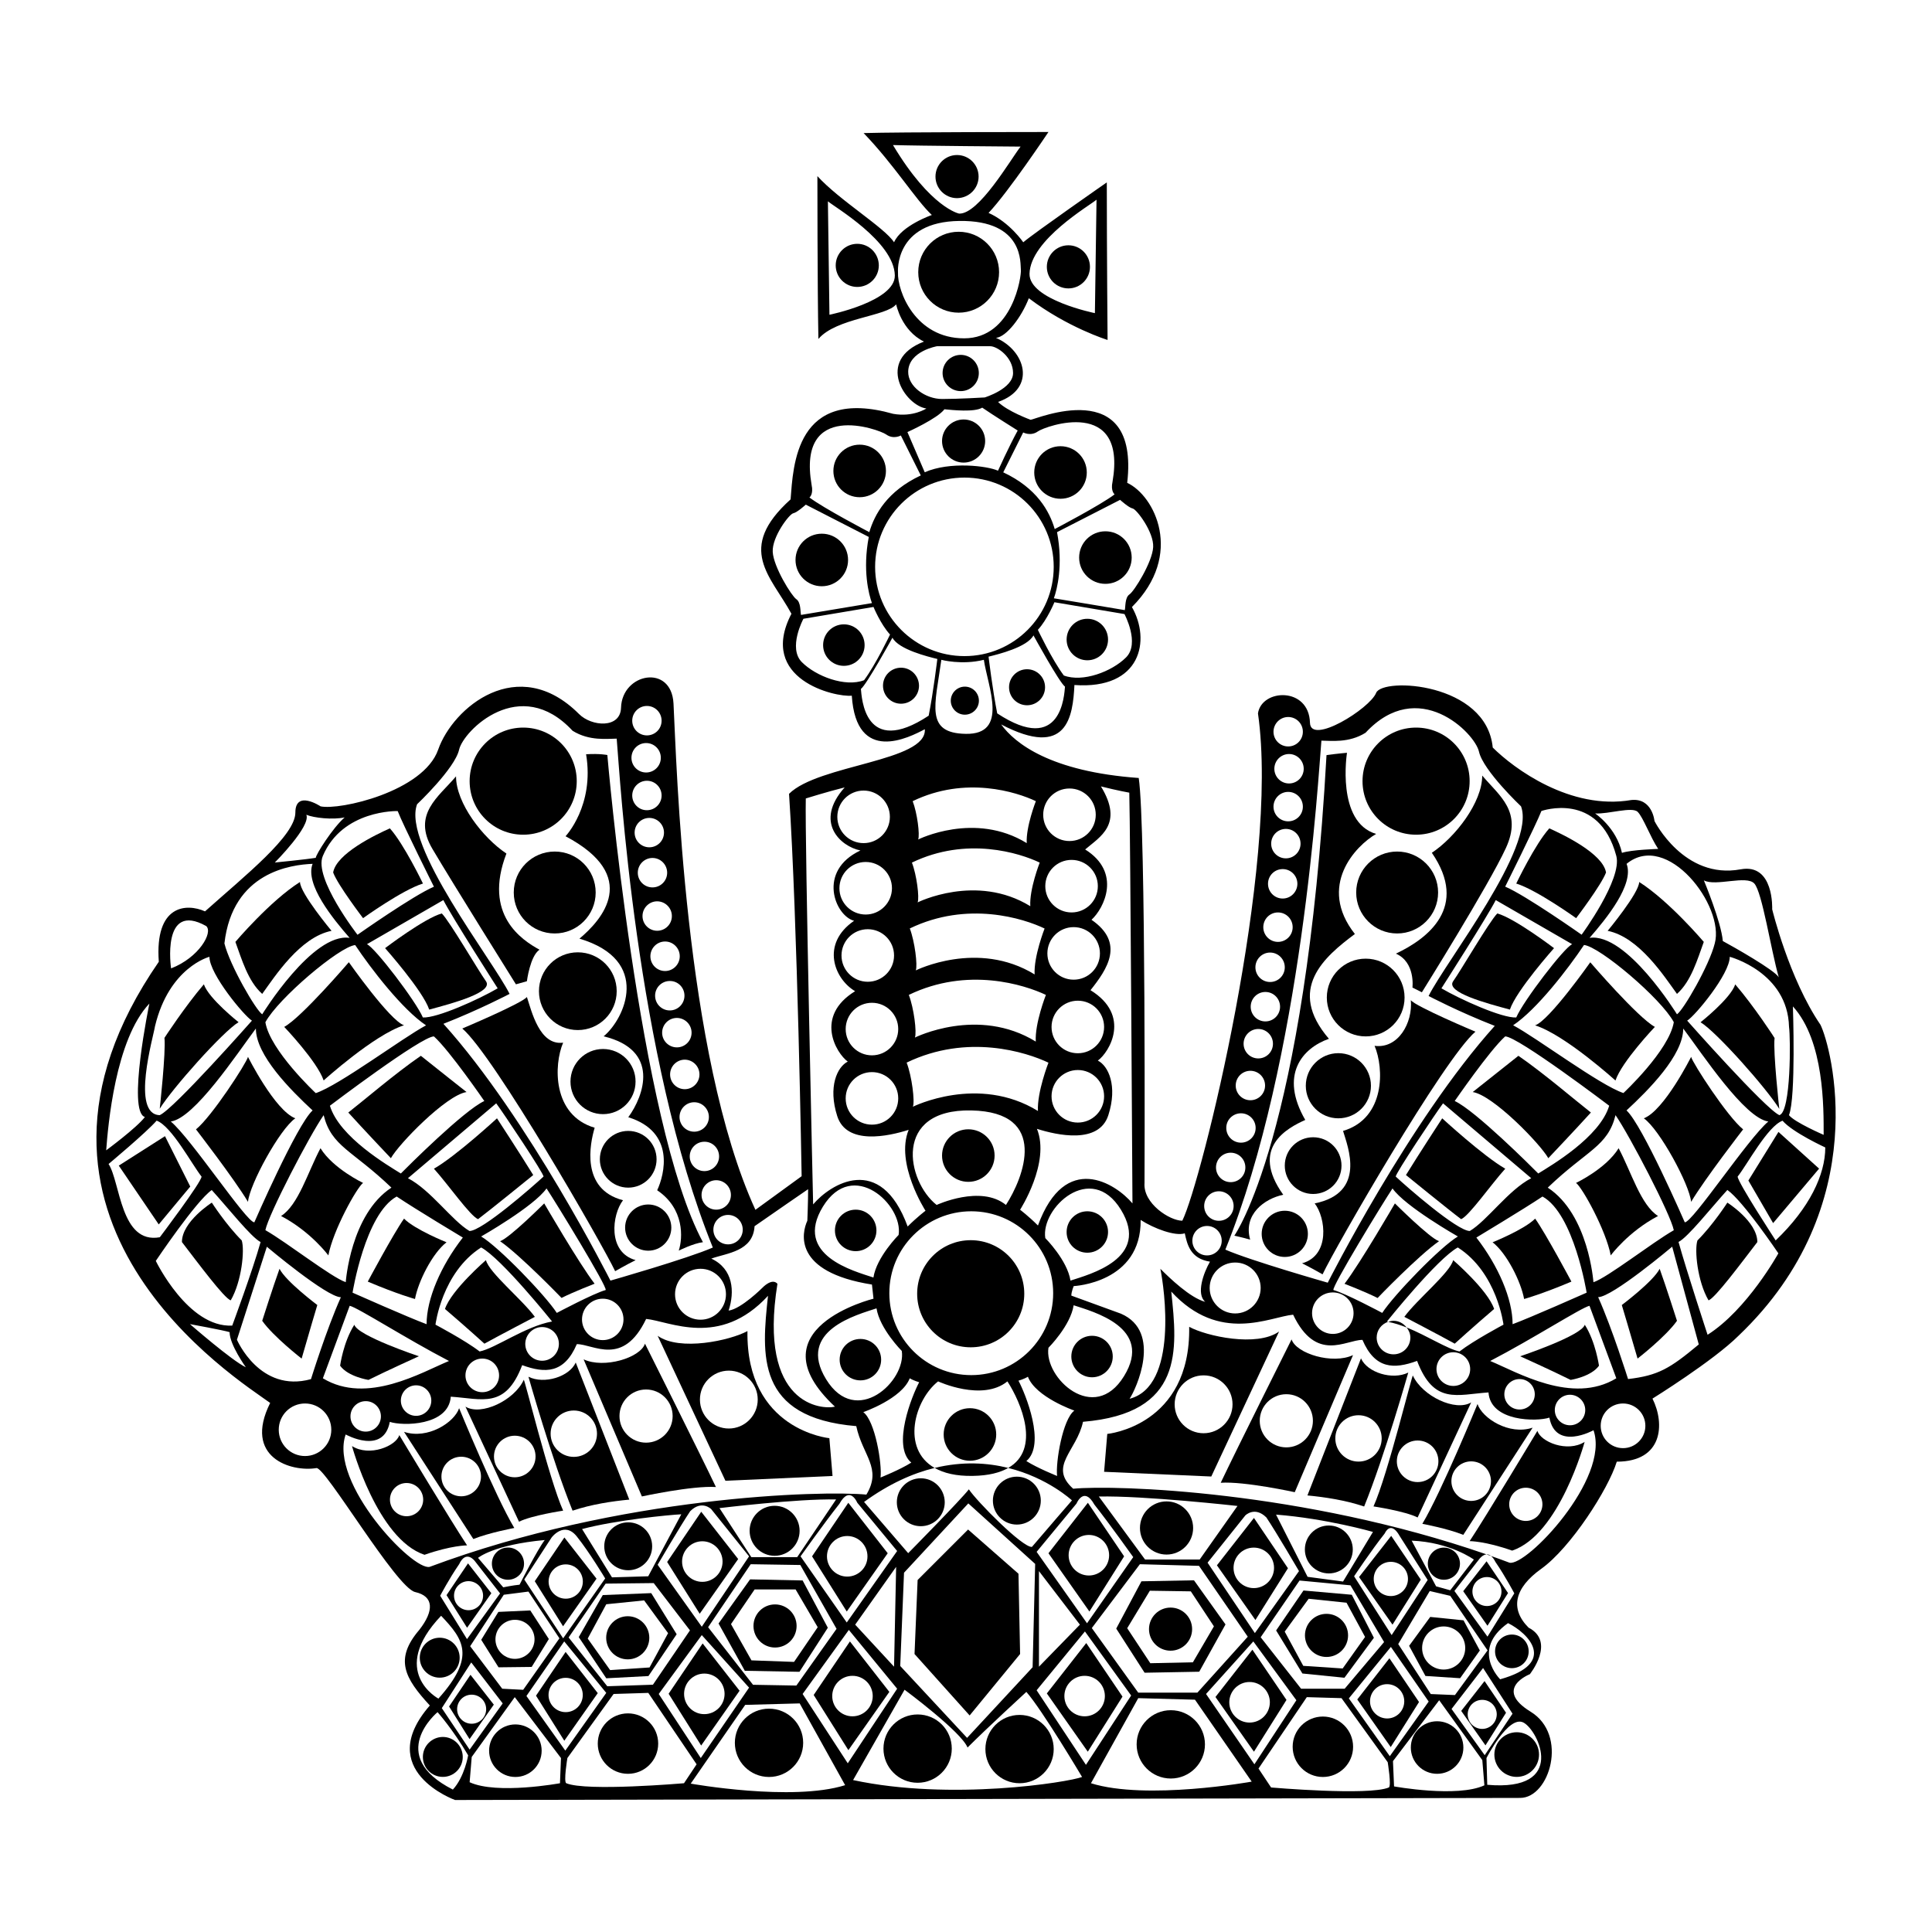 <?xml version="1.0" encoding="utf-8"?>
<!-- Generator: Adobe Illustrator 24.0.1, SVG Export Plug-In . SVG Version: 6.00 Build 0)  -->
<svg version="1.1" id="Capa_1" xmlns="http://www.w3.org/2000/svg" xmlns:xlink="http://www.w3.org/1999/xlink" x="0px" y="0px"
	 width="250px" height="250px" viewBox="0 0 250 250" enable-background="new 0 0 250 250" xml:space="preserve">
<g>
	<defs>
		<rect id="SVGID_1_" x="12.47" y="17.07" width="225.07" height="215.85"/>
	</defs>
	<clipPath id="SVGID_4_">
		<use xlink:href="#SVGID_1_"  overflow="visible"/>
	</clipPath>
	<path clip-path="url(#SVGID_4_)" fill-rule="evenodd" clip-rule="evenodd" d="M235.57,132.61c-4.08-5.98-6.25-14.95-6.25-14.95
		s0.27-5.98-4.08-5.17c-7.34,1.36-11.15-6.25-11.15-6.25s-0.27-2.99-2.99-2.72c-7.88,1.36-15.22-4.08-17.94-6.79
		c-0.82-8.43-14.27-9.11-15.09-7.07c-0.82,2.04-8.48,6.81-8.56,3.87c-0.13-4.69-6.25-4.42-6.73-1.22
		c2.85,19.77-7.34,60.76-9.79,65.65c-1.63,0-5.1-2.24-4.89-4.89c0,0,0.2-46.15-0.75-52.4c-11.42-0.82-16.04-4.49-17.8-6.93
		c8.56,4.49,9.28-1.02,9.48-5.1c8.66,0.61,9.89-5.81,7.44-10.09c6.8-6.8,2.92-14.44-0.61-16.07c1.63-14.14-11.96-8.16-12.5-8.16
		c0,0-2.99-1.09-4.21-2.31c5.03-1.76,3.53-6.66-0.27-8.29c1.36-0.13,3.3-2.68,4.25-5.13c5.03,3.81,10.19,5.4,10.19,5.4
		s-0.1-11.42-0.1-20.39c0,0-9.38,6.53-10.81,7.75c0,0-1.76-2.58-4.49-3.8c2.58-2.72,7.75-10.47,7.75-10.47s-19.44,0-23.92,0.14
		c3.94,4.08,6.79,8.7,8.83,10.6c0,0-3.94,1.36-4.89,3.53c-1.22-1.9-7.07-5.43-9.92-8.56c0,0,0,14.41,0.13,21.07
		c2.31-2.72,8.83-2.91,10.06-4.48c0,0,0.68,3.4,3.6,4.82c-6.32,2.44-2.45,8.26,0.31,8.66c0,0-1.73,1.15-4.29,0.69
		c-12.66-3.57-12.93,6.76-13.28,11.07c-7.11,6.41-2.56,9.9,0.11,14.8c-4.42,8.51,5.71,10.83,7.81,10.6
		c0.58,8.97,7.47,5.39,9.45,4.34c0.31,4.18-13.76,4.56-17.57,8.36c1.09,16.31,1.63,49.48,1.63,49.48l-5.98,4.35
		c-9.24-20.12-10.2-57.92-10.6-65.52c-0.27-5.16-6.66-3.94-6.79,0.55c-0.08,2.72-3.81,2.45-5.44,0.81
		C67.02,84.49,58.6,91.56,56.7,97c-1.9,5.44-12.78,7.88-15.22,7.34c0,0-3.26-2.17-3.26,0.81c0,2.99-6.52,8.16-11.69,12.78
		c-2.45-1.09-6.52-0.82-5.98,6.52c-23.11,33.44,10.33,54.1,14.41,57.09c-3.53,7.07,2.72,8.97,5.98,8.43
		c1.09-0.27,10.33,15.49,12.78,16.04c2.45,0.55,2.45,2.44,0.54,4.89c-3.26,3.81-1.9,6.25,1.36,9.79
		c-7.34,8.42,3.26,12.23,3.26,12.23s134.02-0.27,137.83-0.27c3.81,0,6.25-8.15,1.36-11.15c-4.89-2.99-0.11-4.86-0.11-4.86
		s3.38-4.19-0.16-6.02c-2.45-2.45-1.83-5.14,1.63-7.61c3.81-2.72,8.7-10.33,9.78-13.87c5.98,0,6.25-4.9,4.62-8.16
		c0,0,7.88-4.89,11.15-8.15C242.64,155.99,236.93,135.33,235.57,132.61 M141.89,25.84l-0.21,14.68c0,0-8.54-1.73-8.46-5.1
		C133.32,31.04,141.07,26.56,141.89,25.84 M107.33,40.73l-0.2-14.68c0.81,0.71,8.56,5.2,8.66,9.58
		C115.87,38.99,107.33,40.73,107.33,40.73 M192.83,176.11c5.51-2.86,11.83-6.93,12.85-7.14l3.47,9.38
		C203.44,181.82,196.3,177.54,192.83,176.11 M205.13,182.46c0,1.08-0.88,1.97-1.97,1.97c-1.09,0-1.97-0.89-1.97-1.97
		c0-1.09,0.88-1.98,1.97-1.98C204.24,180.49,205.13,181.37,205.13,182.46 M198.6,180.42c0,1.09-0.88,1.97-1.97,1.97
		c-1.09,0-1.97-0.88-1.97-1.97c0-1.09,0.88-1.97,1.97-1.97C197.72,178.45,198.6,179.33,198.6,180.42 M188.86,174.88
		c-1.55-0.31-4.16-2.02-6.84-3.11c0.28,0.37,0.48,0.81,0.48,1.31c0,1.2-0.97,2.17-2.18,2.17c-1.2,0-2.18-0.97-2.18-2.17
		c0-0.96,0.63-1.75,1.48-2.04c-0.05-0.01-0.1-0.03-0.15-0.04c0,0,6.52-8.15,9.17-9.58c5.1,3.26,5.91,9.99,5.91,9.99
		S190.69,173.46,188.86,174.88 M190.24,177.16c0,1.2-0.97,2.18-2.18,2.18c-1.2,0-2.18-0.97-2.18-2.18c0-1.2,0.97-2.18,2.18-2.18
		C189.27,174.99,190.24,175.96,190.24,177.16 M172.55,166.93c-0.31-0.31,6.42-11.32,7.64-13.15c1.63,2.34,8.46,6.22,8.46,6.22
		c-2.24,1.32-8.26,7.54-9.79,9.89C178.87,169.89,174.08,167.34,172.55,166.93 M175.15,169.92c0,1.48-1.2,2.69-2.68,2.69
		c-1.48,0-2.69-1.21-2.69-2.69c0-1.48,1.2-2.68,2.69-2.68C173.95,167.24,175.15,168.44,175.15,169.92 M196.2,131.66
		c-1.84,0.1-7.24-2.34-9.68-3.77c0,0,6.01-9.38,7.03-11.42l9.89,5.71C202.42,122.59,197.12,129.52,196.2,131.66 M204.97,122.28
		c2.04,0.21,9.99,6.93,11.62,9.99c-0.61,3.67-6.52,9.17-6.52,9.17c-3.06-1.02-11.21-7.14-14.27-8.77
		C198.85,130.64,202.93,125.34,204.97,122.28 M194.77,134.11c1.63,0,13.46,8.97,13.46,8.97c-1.22,4.08-7.54,7.75-9.18,8.77
		c-0.81-0.82-8.16-8.16-10.81-9.38C188.25,142.47,192.73,135.94,194.77,134.11 M199.6,154.83c4.08,2.25,5.71,12.44,5.71,12.44
		s-7.34,3.26-9.58,4.08c0-3.26-1.84-7.54-4.69-11.21C191.03,160.14,197.15,156.47,199.6,154.83 M198.14,152.46
		c-2.96,1.53-5.71,5.5-7.95,6.83c-1.63,0-8.16-5.71-9.58-7.04c-0.1-0.31,5.2-8.26,6.12-9.48L198.14,152.46z M200.28,153.68
		c5.1-4.89,7.75-5.3,8.77-9.38c1.83,2.65,7.14,12.85,7.54,14.89c-2.85,1.63-8.56,6.12-10.4,6.73
		C206.19,165.91,205.58,157.15,200.28,153.68 M210.47,143.69c2.86-2.65,7.34-7.13,7.34-10.6c2.45,3.26,7.95,11.62,11.01,12.03
		c-2.65,2.25-9.79,13.05-10.81,13.05C218.01,158.17,212.51,145.53,210.47,143.69 M230.66,145.02c1.32,1.53,5.53,3.46,5.53,3.46
		c0,3.52-2.04,7.84-6.42,12.03c0,0-4.92-7.54-4.92-8.26C226.07,150.73,228.72,145.73,230.66,145.02 M235.98,146.85
		c0,0-3.77-1.63-4.49-2.55c0.92-2.24,0.51-14.07,0.51-14.07C236.08,134.72,235.98,143.38,235.98,146.85 M230.25,144.3
		c-1.83-0.82-11.93-12.23-11.93-12.23c1.02-0.61,5.51-6.02,5.51-8.26c0,0,7.49,1.97,7.67,9.07
		C231.7,134.21,231.78,143.89,230.25,144.3 M227.01,114.33c1.02,1.12,2.14,8.56,3.16,12.13c-0.51-0.92-5.91-3.97-7.24-4.69
		c-0.2-2.45-2.45-7.85-2.45-7.85C222.01,114.74,225.99,113.21,227.01,114.33 M221.89,122.08c-0.71,2.85-4.08,8.66-4.89,9.17
		c0,0-6.52-10.6-11.31-9.89c2.14-2.45,5.81-6.93,4.79-9.58C215.73,107.47,223.21,117.25,221.89,122.08 M211.92,105.06
		c0.71,0.71,1.63,3.26,2.65,4.79c0,0-3.47,0.1-4.69,0.51c-0.71-3.26-3.47-5.1-3.47-5.1C208.15,105.36,211.21,104.34,211.92,105.06
		 M209.15,110.76c0.8,3-4.49,10.19-4.49,10.19s-7.24-5.1-9.89-6.22c0,0,3.97-7.95,4.69-9.79
		C199.46,104.95,206.89,102.3,209.15,110.76 M170.99,95.84c1.22,0,3.53,0.34,5.71-1.02c6.8-7.34,14.14,0,14.68,2.45
		c0.55,2.45,5.44,7.07,5.44,7.07c1.97,5.23-9.72,20.05-11.96,24.54c0,0,3.87,2.04,8.56,3.87c-11.01,12.23-21.61,33.23-21.61,33.23
		s-9.99-2.85-13.25-4.28C168.54,137.03,170.58,100.53,170.99,95.84 M163.13,166.66c0,1.82-1.48,3.3-3.3,3.3
		c-1.82,0-3.3-1.48-3.3-3.3c0-1.82,1.48-3.29,3.3-3.29C161.65,163.37,163.13,164.84,163.13,166.66 M166.69,92.78
		c1.05,0,1.9,0.85,1.9,1.91c0,1.05-0.85,1.9-1.9,1.9c-1.05,0-1.9-0.85-1.9-1.9C164.79,93.64,165.64,92.78,166.69,92.78 M168.7,99.48
		c0,1.05-0.85,1.9-1.9,1.9s-1.9-0.85-1.9-1.9s0.85-1.91,1.9-1.91S168.7,98.43,168.7,99.48 M166.69,102.47c1.05,0,1.9,0.85,1.9,1.91
		s-0.85,1.9-1.9,1.9c-1.05,0-1.9-0.85-1.9-1.9S165.64,102.47,166.69,102.47 M166.39,107.26c1.05,0,1.9,0.85,1.9,1.91
		c0,1.05-0.85,1.9-1.9,1.9s-1.9-0.85-1.9-1.9C164.49,108.11,165.34,107.26,166.39,107.26 M165.98,112.46c1.05,0,1.9,0.85,1.9,1.9
		s-0.85,1.91-1.9,1.91c-1.05,0-1.9-0.85-1.9-1.91S164.93,112.46,165.98,112.46 M165.37,118.07c1.05,0,1.9,0.85,1.9,1.91
		c0,1.05-0.85,1.9-1.9,1.9c-1.05,0-1.9-0.85-1.9-1.9C163.47,118.92,164.32,118.07,165.37,118.07 M164.35,123.26
		c1.05,0,1.9,0.85,1.9,1.91c0,1.05-0.85,1.9-1.9,1.9c-1.05,0-1.9-0.85-1.9-1.9C162.45,124.12,163.3,123.26,164.35,123.26
		 M163.74,128.36c1.05,0,1.9,0.85,1.9,1.91c0,1.05-0.85,1.9-1.9,1.9c-1.05,0-1.9-0.85-1.9-1.9
		C161.84,129.21,162.69,128.36,163.74,128.36 M162.82,133.15c1.05,0,1.9,0.85,1.9,1.91s-0.85,1.9-1.9,1.9s-1.9-0.85-1.9-1.9
		S161.77,133.15,162.82,133.15 M161.8,138.56c1.05,0,1.9,0.85,1.9,1.91c0,1.05-0.85,1.9-1.9,1.9c-1.05,0-1.9-0.85-1.9-1.9
		C159.9,139.41,160.75,138.56,161.8,138.56 M160.58,144.06c1.05,0,1.9,0.85,1.9,1.9c0,1.05-0.85,1.9-1.9,1.9
		c-1.05,0-1.9-0.85-1.9-1.9C158.67,144.91,159.53,144.06,160.58,144.06 M159.25,149.16c1.05,0,1.9,0.85,1.9,1.91s-0.85,1.9-1.9,1.9
		c-1.05,0-1.9-0.85-1.9-1.9S158.2,149.16,159.25,149.16 M157.72,154.15c1.05,0,1.91,0.85,1.91,1.91s-0.85,1.91-1.91,1.91
		c-1.05,0-1.9-0.85-1.9-1.91S156.67,154.15,157.72,154.15 M156.19,158.64c1.05,0,1.9,0.85,1.9,1.91c0,1.05-0.85,1.9-1.9,1.9
		s-1.9-0.85-1.9-1.9C154.29,159.49,155.14,158.64,156.19,158.64 M147.6,157.86c1.73,1.12,4.49,2.14,5.71,1.73
		c0.31,1.43,0.71,3.27,3.26,3.67c-0.82,1.42-1.83,4.18-0.61,5.2c-1.94-0.51-4.59-3.06-5.81-4.28c0.51,2.45,2.34,15.19-3.98,16.82
		c0.82-1.22,4.28-8.67-1.12-11.01c-1.94-0.71-6.42-2.34-6.42-2.34c0-0.51,0.31-1.23,0.31-1.23S147.7,166.02,147.6,157.86
		 M136.79,190.99c0,0-2.55-1.02-3.98-1.93c2.55-2.14-0.1-8.67-1.02-10.4c0,0,0.71-0.2,1.22-0.51c1.02,2.65,6.01,4.38,6.01,4.38
		C137.5,183.65,136.58,189.26,136.79,190.99 M179.98,213.11l4.89,7.07l-5.03,7.07l-5.3-7.48L179.98,213.11z M174,218.52h-5.64
		l-5.23-6.66l5.03-7.34l6.59,0.62l4.35,7.34L174,218.52z M180.93,212.74l4.08-6.86l2.65,0.62l4.83,7.06l-4.22,5.78l-3.13-0.13
		L180.93,212.74z M185.83,205.27l-3.16-5.91c4.99,0.2,8.05,2.45,8.05,2.45l-3.06,3.97L185.83,205.27z M184.74,204.45l-4.66,7.13
		l-4.86-7.61c0,0,2.31-3.47,3.94-5.51c0.88-1.77,1.9,0.21,1.9,0.21L184.74,204.45z M173.79,204.65l-4.59-0.61l-4.08-8.05
		c6.52,0.51,12.54,2.24,12.54,2.24L173.79,204.65z M168.09,203.3l-5.71,8.02l-6.12-9.11l4.89-6.12c0,0,1.22-1.22,2.72,0.27
		C165.23,198.4,168.09,203.3,168.09,203.3 M161.46,211.79l-6.52,7.24h-7.65l-6.01-8.36l6.22-8.26l7.65,0.21L161.46,211.79z
		 M155.24,201.8h-7.07l-5.98-8.15c5.85-0.13,17.94,1.22,17.94,1.22L155.24,201.8z M146.64,201.49l-5.98,8.56l-6.52-9.24l5.16-6.25
		c0,0,0.95-2.31,2.31,0.13C143.65,197.28,146.64,201.49,146.64,201.49 M139.74,210.23l-5.3,5.44V203.3L139.74,210.23z
		 M133.53,200.17c-1.22,0.1-7.14-5.91-8.16-7.45c-1.02,1.33-7.85,8.26-7.85,8.26l-5.71-6.63c3.24-2.35,6.3-3.71,9.13-4.4
		c-4.36-2.48-2.6-8.79,0.45-11.2c0,0,5.71,2.65,8.97,0c1.79,2.77,4.34,8.79,0.1,11.2c5.13,1.27,8.25,4.2,8.25,4.2
		S135.26,198.13,133.53,200.17 M133.95,202.37l-0.33,13.37l-8.48,9.14l-8.65-9.3l0.49-12.07l8.32-8.97L133.95,202.37z
		 M109.57,209.95l-5.98-8.56c0,0,2.99-4.21,5.03-6.8c1.36-2.45,2.31-0.14,2.31-0.14l5.16,6.25L109.57,209.95z M115.96,202.75
		l-0.27,12.92l-5.03-5.44L115.96,202.75z M96.93,201.39l-6.12,9.11l-5.71-8.02c0,0,2.85-4.9,4.21-6.93c1.49-1.5,2.72-0.27,2.72-0.27
		L96.93,201.39z M93.1,195.15c0,0,10.17-1.24,15.09-1.12l-5.03,7.46h-5.94L93.1,195.15z M83.88,203.97l-4.69,0.14l-3.87-6.25
		c4.35-1.16,11.28-1.84,12.84-1.91L83.88,203.97z M78.31,204.25l-5.44,7.75l-5.03-7.61l3.54-5.44c0,0,1.63-2.18,3.26-0.13
		C76.27,200.85,78.31,204.25,78.31,204.25 M67.23,205.06c-0.82,0.07-2.11,0.34-2.11,0.34l-3.26-3.81c0,0,1.97-1.7,8.63-2.31
		C69.54,200.51,67.23,205.06,67.23,205.06 M64.71,206.19l-4.28,5.91l-3.47-5.61c0,0,1.12-2.14,2.45-4.08
		c0.92-1.94,2.04-0.4,2.04-0.4L64.71,206.19z M64.99,218.52l-4.15-5.5l4.35-6.66l3.19-0.41l4.01,6.05l-4.69,6.66L64.99,218.52z
		 M65.05,220.42l-4.28,5.98l-3.6-5.37l3.81-5.91L65.05,220.42z M73.01,212.4l5.44,6.66l-5.3,7.47l-5.03-7.07L73.01,212.4z
		 M73.58,211.89l4.79-6.97l6.22-0.07l4.69,6.12l-4.79,7.03l-5.91,0.2L73.58,211.89z M90.81,211.58l6.12,6.8l-6.25,9.11l-5.44-8.29
		L90.81,211.58z M91.63,210.56l5.51-8.15l6.42,0.1l4.69,8.26l-5.2,7.34l-5.61-0.1L91.63,210.56z M111.71,182.73
		c0,0,4.99-1.73,6.01-4.38c0.51,0.31,1.22,0.51,1.22,0.51c-0.92,1.73-3.57,8.26-1.02,10.4c-1.43,0.91-3.98,1.93-3.98,1.93
		C114.16,189.46,113.24,183.86,111.71,182.73 M125.68,156.74c5.86,0,10.6,4.75,10.6,10.6c0,5.86-4.75,10.6-10.6,10.6
		c-5.86,0-10.6-4.75-10.6-10.6C115.07,161.49,119.82,156.74,125.68,156.74 M125.68,143.69c10.19,0.2,6.73,8.77,4.49,12.23
		c-3.26-2.65-8.97,0-8.97,0C117.32,152.86,115.48,143.49,125.68,143.69 M145.05,156.54c3.87,6.32-4.08,8.36-6.53,9.17
		c-0.41-2.65-3.26-5.5-3.26-5.5C134.65,156.33,141.17,150.21,145.05,156.54 M116.28,159.8c0,0-2.85,2.86-3.26,5.51
		c-2.45-0.82-10.4-2.86-6.53-9.18C110.37,149.81,116.9,155.93,116.28,159.8 M116.69,174.81c0.61,3.87-5.91,9.99-9.79,3.67
		c-3.88-6.32,4.08-8.36,6.52-9.18C113.84,171.95,116.69,174.81,116.69,174.81 M135.67,174.4c0,0,2.85-2.85,3.26-5.5
		c2.45,0.82,10.4,2.86,6.52,9.17C141.58,184.39,135.06,178.27,135.67,174.4 M142.46,101.76c2.18,0.55,3.67,0.81,3.67,0.81
		c0.14,5.03,0.41,53.15,0.41,53.15c-2.17-2.58-8.7-6.8-12.23,2.86c-1.22-1.22-2.31-2.04-2.31-2.04s3.94-6.11,2.18-10.47
		c2.58,0.82,8.02,2.04,9.24-1.77c1.22-3.8,0-6.38-1.36-7.06c1.5-1.09,4.35-5.85-0.95-9.11c2.17-2.72,4.48-6.12,0.13-9.11
		c1.63-1.49,3.94-6.12-0.82-9.1C142.33,108.28,145.45,106.65,142.46,101.76 M138.93,119.97c1.88,0,3.4,1.52,3.4,3.4
		c0,1.88-1.52,3.4-3.4,3.4c-1.88,0-3.4-1.52-3.4-3.4C135.53,121.49,137.05,119.97,138.93,119.97 M135.26,114.67
		c0-1.88,1.52-3.4,3.4-3.4c1.88,0,3.4,1.52,3.4,3.4s-1.52,3.4-3.4,3.4C136.78,118.07,135.26,116.54,135.26,114.67 M139.47,129.49
		c1.88,0,3.4,1.52,3.4,3.4s-1.52,3.4-3.4,3.4c-1.88,0-3.4-1.52-3.4-3.4S137.6,129.49,139.47,129.49 M139.47,138.46
		c1.88,0,3.4,1.52,3.4,3.4c0,1.88-1.52,3.4-3.4,3.4c-1.88,0-3.4-1.52-3.4-3.4C136.07,139.98,137.6,138.46,139.47,138.46
		 M138.39,102.03c1.88,0,3.4,1.52,3.4,3.4c0,1.88-1.52,3.4-3.4,3.4c-1.88,0-3.4-1.52-3.4-3.4
		C134.99,103.55,136.51,102.03,138.39,102.03 M129.04,92.31c-0.61-3.06-1.12-7.34-1.12-7.34c1.22-0.3,5-1.22,5.81-2.75
		c0,0,3.36,6.12,4.08,6.63C137.71,89.86,137.4,97.82,129.04,92.31 M127.31,85.38c0.51,3.47,3.26,9.68-2.34,9.58
		c-5.3-0.09-3.98-3.67-3.16-9.58C121.8,85.38,124.45,86.09,127.31,85.38 M113.24,73.35c0-6.38,5.17-11.55,11.56-11.55
		s11.55,5.17,11.55,11.55c0,6.38-5.17,11.55-11.55,11.55S113.24,79.73,113.24,73.35 M145.71,85.07c-1.84,1.84-5.61,3.26-8.05,2.34
		c-1.53-2.04-3.36-5.91-3.36-5.91c1.22-1.32,2.14-3.57,2.14-3.57l9.07,1.53C145.5,79.47,147.54,83.24,145.71,85.07 M144.94,64.68
		c0,0,1.12,1.02,1.63,1.12c0.51,0.1,2.75,3.06,2.65,4.99c-0.1,1.94-2.45,5.71-3.06,6.12c-0.61,0.4-0.51,1.63-0.61,2.04
		c-1.73-0.3-9.18-1.53-9.18-1.53c0.41-1.12,1.22-4.28,0.41-8.56L144.94,64.68z M134.31,55.82c0.95-0.68,11.55-4.49,9.65,6.52
		c-0.27,1.22,0.27,1.63,0.27,1.63c-1.77,1.36-7.75,4.49-7.75,4.49c-0.68-2.31-2.31-5.3-6.66-7.34l2.58-5.16
		C132.4,55.95,133.36,56.5,134.31,55.82 M115.55,18.77c3.06,0.1,16.51,0.2,16.51,0.2c-1.33,1.73-5.4,8.77-7.95,8.67
		C124.11,27.64,120.44,26.93,115.55,18.77 M116.2,35.22c0,0-0.51-6.53,7.95-6.63c8.46-0.1,7.85,5.61,7.95,6.32
		c0.1,0.71-1.02,8.87-7.34,8.87C118.44,43.79,116.09,37.67,116.2,35.22 M117.52,48.07c0.07-2.65,3.74-3.27,3.74-3.27h6.87
		c0.92,0,2.96,1.43,2.96,3.47c0,2.04-3.67,3.16-3.67,3.16s-3.36,0.2-5.51,0.2C119.76,51.63,117.47,50.01,117.52,48.07 M122.21,52.96
		c1.02,0.1,3.88,0.41,4.89-0.21c1.33,0.92,4.59,2.96,4.59,2.96c-1.12,2.04-2.55,5.2-2.55,5.2c-1.33-0.62-6.22-1.23-9.48,0.2
		l-2.24-5.2C117.42,55.91,121.29,54.18,122.21,52.96 M105.02,62.74c-1.9-11.01,8.7-7.2,9.65-6.52c0.95,0.68,1.9,0.13,1.9,0.13
		l2.58,5.17c-4.35,2.04-5.98,5.03-6.66,7.34c0,0-5.98-3.13-7.75-4.49C104.75,64.38,105.29,63.97,105.02,62.74 M99.99,71.41
		c-0.1-1.94,2.14-4.89,2.65-4.99c0.51-0.1,1.63-1.12,1.63-1.12l8.15,4.18c-0.82,4.28,0,7.45,0.41,8.56c0,0-7.44,1.23-9.18,1.53
		c-0.1-0.41,0-1.63-0.61-2.04C102.43,77.12,100.09,73.35,99.99,71.41 M103.76,85.68c-1.83-1.83,0.2-5.61,0.2-5.61l9.07-1.53
		c0,0,0.92,2.24,2.14,3.57c0,0-1.84,3.87-3.36,5.91C109.37,88.95,105.59,87.52,103.76,85.68 M111.4,89.15
		c0.71-0.51,4.08-6.63,4.08-6.63c0.82,1.53,4.59,2.45,5.81,2.75c0,0-0.51,4.28-1.12,7.34C111.81,98.12,111.51,90.17,111.4,89.15
		 M134.04,103.67c0,0-1.3,3.31-1.18,5.43c-6.73-4.14-14.05-0.47-14.05-0.47c0.24-0.59-0.12-3.43-0.71-4.96
		C124.94,100.36,131.56,102.49,134.04,103.67 M134.54,111.62c0,0-1.35,3.43-1.22,5.64c-6.99-4.29-14.58-0.49-14.58-0.49
		c0.25-0.61-0.12-3.56-0.74-5.15C125.1,108.19,131.97,110.39,134.54,111.62 M135.17,120.15c0,0-1.42,3.62-1.29,5.94
		c-7.37-4.52-15.38-0.52-15.38-0.52c0.26-0.64-0.13-3.74-0.77-5.43C125.22,116.53,132.46,118.85,135.17,120.15 M135.34,128.74
		c0,0-1.45,3.68-1.31,6.04c-7.49-4.6-15.64-0.52-15.64-0.52c0.26-0.66-0.13-3.81-0.79-5.52
		C125.21,125.06,132.57,127.43,135.34,128.74 M135.67,137.51c0,0-1.49,3.81-1.36,6.25c-7.75-4.76-16.18-0.55-16.18-0.55
		c0.27-0.68-0.13-3.94-0.81-5.71C125.2,133.7,132.81,136.15,135.67,137.51 M112.83,136.56c-1.88,0-3.4-1.52-3.4-3.4
		c0-1.88,1.52-3.4,3.4-3.4c1.88,0,3.4,1.52,3.4,3.4C116.23,135.03,114.71,136.56,112.83,136.56 M116.23,142.13
		c0,1.88-1.52,3.4-3.4,3.4c-1.88,0-3.4-1.52-3.4-3.4c0-1.88,1.52-3.4,3.4-3.4C114.71,138.73,116.23,140.25,116.23,142.13
		 M112.29,127.04c-1.88,0-3.4-1.52-3.4-3.4c0-1.88,1.52-3.4,3.4-3.4c1.88,0,3.4,1.52,3.4,3.4
		C115.69,125.52,114.17,127.04,112.29,127.04 M112.02,118.34c-1.88,0-3.4-1.52-3.4-3.4c0-1.88,1.52-3.4,3.4-3.4
		c1.88,0,3.4,1.52,3.4,3.4C115.41,116.82,113.89,118.34,112.02,118.34 M111.75,102.3c1.88,0,3.4,1.52,3.4,3.4
		c0,1.88-1.52,3.4-3.4,3.4c-1.88,0-3.4-1.52-3.4-3.4C108.35,103.82,109.87,102.3,111.75,102.3 M104.27,103.32
		c0,0,2.85-0.89,5.03-1.43c-4.01,4.49-0.54,7.65,2.04,8.16c-5.64,2.65-3.29,8.46-0.82,9.1c-4.35,2.99-2.58,7.51,0.13,9.11
		c-5.3,3.26-2.45,8.02-0.95,9.11c-1.36,0.68-2.58,3.26-1.36,7.06c1.22,3.81,6.66,2.59,9.24,1.77c-1.77,4.35,2.18,10.47,2.18,10.47
		s-1.09,0.82-2.31,2.04c-3.53-9.65-10.06-5.44-12.23-2.86C105.22,155.86,104.13,108.35,104.27,103.32 M97.64,158.67
		c2.04-1.43,6.93-4.79,6.93-4.79c0,1.63-0.1,4.08-0.1,4.08c-0.71,1.53-1.94,6.63,8.36,8.26l0.2,1.83c0,0-15.8,3.88-4.99,13.97
		c-1.63,0.41-9.99-0.1-7.44-15.9c-0.71-0.81-1.94,0.51-1.94,0.51s-2.75,2.75-4.38,2.96c0.81-2.45,0.61-5.4-2.24-6.73
		C94.07,162.14,97.44,161.94,97.64,158.67 M93.94,167.48c0,1.82-1.48,3.29-3.29,3.29c-1.82,0-3.3-1.47-3.3-3.29
		c0-1.82,1.47-3.3,3.3-3.3C92.46,164.18,93.94,165.65,93.94,167.48 M96.11,159.12c0,1.05-0.85,1.9-1.9,1.9c-1.05,0-1.9-0.85-1.9-1.9
		c0-1.05,0.85-1.91,1.9-1.91C95.26,157.21,96.11,158.06,96.11,159.12 M94.58,154.63c0,1.05-0.85,1.9-1.9,1.9
		c-1.05,0-1.9-0.85-1.9-1.9c0-1.05,0.85-1.91,1.9-1.91C93.73,152.72,94.58,153.58,94.58,154.63 M93.05,149.64
		c0,1.05-0.85,1.9-1.9,1.9c-1.05,0-1.9-0.85-1.9-1.9c0-1.05,0.85-1.9,1.9-1.9C92.2,147.73,93.05,148.58,93.05,149.64 M91.73,144.54
		c0,1.05-0.85,1.9-1.9,1.9c-1.05,0-1.9-0.85-1.9-1.9c0-1.05,0.85-1.91,1.9-1.91C90.88,142.63,91.73,143.49,91.73,144.54
		 M90.51,139.03c0,1.05-0.85,1.91-1.9,1.91c-1.05,0-1.9-0.85-1.9-1.91c0-1.05,0.85-1.91,1.9-1.91
		C89.66,137.13,90.51,137.98,90.51,139.03 M89.49,133.63c0,1.05-0.85,1.9-1.9,1.9c-1.05,0-1.91-0.85-1.91-1.9
		c0-1.05,0.85-1.91,1.91-1.91C88.64,131.73,89.49,132.58,89.49,133.63 M88.57,128.84c0,1.05-0.85,1.91-1.9,1.91
		c-1.05,0-1.9-0.85-1.9-1.91c0-1.05,0.85-1.9,1.9-1.9C87.72,126.93,88.57,127.78,88.57,128.84 M87.96,123.74
		c0,1.05-0.85,1.91-1.9,1.91s-1.9-0.85-1.9-1.91c0-1.05,0.85-1.91,1.9-1.91S87.96,122.69,87.96,123.74 M86.94,118.54
		c0,1.05-0.85,1.9-1.9,1.9c-1.05,0-1.9-0.85-1.9-1.9c0-1.05,0.85-1.91,1.9-1.91C86.09,116.64,86.94,117.49,86.94,118.54
		 M86.33,112.93c0,1.05-0.85,1.9-1.9,1.9s-1.9-0.85-1.9-1.9c0-1.05,0.85-1.91,1.9-1.91S86.33,111.88,86.33,112.93 M84.02,109.64
		c-1.05,0-1.9-0.85-1.9-1.9c0-1.05,0.85-1.9,1.9-1.9c1.05,0,1.9,0.85,1.9,1.9C85.92,108.79,85.07,109.64,84.02,109.64 M81.81,102.94
		c0-1.05,0.85-1.91,1.9-1.91c1.05,0,1.9,0.85,1.9,1.91c0,1.05-0.85,1.9-1.9,1.9C82.66,104.85,81.81,103.99,81.81,102.94
		 M83.71,91.35c1.05,0,1.9,0.85,1.9,1.91s-0.85,1.9-1.9,1.9c-1.05,0-1.9-0.85-1.9-1.9S82.66,91.35,83.71,91.35 M83.61,96.15
		c1.05,0,1.9,0.85,1.9,1.91c0,1.05-0.85,1.9-1.9,1.9c-1.05,0-1.9-0.85-1.9-1.9C81.71,97,82.56,96.15,83.61,96.15 M53.97,104.07
		c0,0,4.89-4.62,5.44-7.07c0.55-2.44,7.88-9.78,14.68-2.44c2.18,1.36,4.49,1.02,5.71,1.02c0.41,4.69,2.45,41.18,12.44,65.85
		c-3.26,1.43-13.25,4.28-13.25,4.28s-10.6-21-21.61-33.23c4.69-1.84,8.56-3.87,8.56-3.87C63.69,124.12,52,109.3,53.97,104.07
		 M62.06,174.88c-1.83-1.42-5.71-3.47-5.71-3.47s0.82-6.73,5.91-9.99c2.65,1.43,9.18,9.58,9.18,9.58
		C67.98,171.62,64.1,174.48,62.06,174.88 M64.58,177.98c0,1.2-0.97,2.17-2.17,2.17s-2.18-0.97-2.18-2.17c0-1.21,0.97-2.18,2.18-2.18
		S64.58,176.77,64.58,177.98 M41.78,178.35l3.47-9.38c1.02,0.21,7.34,4.28,12.85,7.14C54.62,177.54,47.49,181.82,41.78,178.35
		 M55.81,181.24c0,1.08-0.88,1.97-1.97,1.97c-1.09,0-1.97-0.89-1.97-1.97c0-1.09,0.88-1.98,1.97-1.98
		C54.93,179.26,55.81,180.15,55.81,181.24 M49.29,183.28c0,1.09-0.88,1.97-1.97,1.97c-1.09,0-1.97-0.88-1.97-1.97
		s0.88-1.97,1.97-1.97C48.41,181.3,49.29,182.19,49.29,183.28 M52.79,152.46l11.42-9.69c0.92,1.23,6.22,9.17,6.12,9.48
		c-1.43,1.32-7.95,7.04-9.58,7.04C58.49,157.96,55.74,153.99,52.79,152.46 M59.89,160.14c-2.86,3.67-4.69,7.95-4.69,11.21
		c-2.24-0.82-9.58-4.08-9.58-4.08s1.63-10.19,5.71-12.44C53.77,156.47,59.89,160.14,59.89,160.14 M51.87,151.85
		c-1.63-1.02-7.95-4.69-9.18-8.77c0,0,11.83-8.97,13.46-8.97c2.04,1.84,6.52,8.36,6.52,8.36C60.02,143.69,52.68,151.03,51.87,151.85
		 M54.72,131.66c-0.92-2.14-6.22-9.07-7.24-9.48l9.89-5.71c1.02,2.04,7.03,11.42,7.03,11.42C61.96,129.32,56.56,131.76,54.72,131.66
		 M55.13,132.68c-3.06,1.63-11.21,7.75-14.27,8.77c0,0-5.91-5.51-6.52-9.17c1.63-3.06,9.58-9.79,11.62-9.99
		C47.99,125.34,52.07,130.64,55.13,132.68 M40.45,143.69c-2.04,1.84-7.54,14.48-7.54,14.48c-1.02,0-8.15-10.81-10.81-13.05
		c3.06-0.4,8.56-8.76,11.01-12.03C33.11,136.56,37.6,141.04,40.45,143.69 M41.88,144.3c1.02,4.08,3.67,4.49,8.77,9.38
		c-5.3,3.47-5.91,12.23-5.91,12.23c-1.84-0.61-7.55-5.1-10.4-6.73C34.74,157.15,40.04,146.95,41.88,144.3 M70.15,171.72
		c1.2,0,2.17,0.97,2.17,2.18c0,1.2-0.97,2.18-2.17,2.18c-1.2,0-2.18-0.97-2.18-2.18C67.98,172.7,68.95,171.72,70.15,171.72
		 M72.05,169.89c-1.53-2.34-7.54-8.56-9.79-9.89c0,0,6.83-3.88,8.46-6.22c1.22,1.84,7.95,12.84,7.65,13.15
		C76.85,167.34,72.05,169.89,72.05,169.89 M78,168.05c1.48,0,2.68,1.2,2.68,2.68c0,1.48-1.2,2.68-2.68,2.68
		c-1.49,0-2.69-1.2-2.69-2.68C75.32,169.25,76.52,168.05,78,168.05 M51.46,104.95c0.71,1.84,4.69,9.79,4.69,9.79
		c-2.65,1.12-9.89,6.22-9.89,6.22s-5.7-7.34-4.49-10.19C44.32,104.75,51.46,104.95,51.46,104.95 M39.64,105.43
		c0.95,0.4,3.4,0.68,4.96,0.34c-1.56,1.36-3.74,4.83-3.74,5.23c-1.22,0.21-5.3,0.61-5.3,0.61S40.25,106.92,39.64,105.43
		 M40.45,111.78c-1.02,2.65,2.65,7.13,4.79,9.58c-4.79-0.71-11.31,9.89-11.31,9.89c-0.81-0.51-4.18-6.32-4.89-9.17
		C30.09,112.82,37.7,111.89,40.45,111.78 M26.68,119.83c0.93,0.82-0.93,4.08-4.54,5.48C22.13,125.31,20.85,116.57,26.68,119.83
		 M27.1,123.81c0,2.24,4.49,7.64,5.5,8.26c0,0-10.09,11.42-11.93,12.23c-3.77-0.1-0.81-10.19-0.61-11.52
		C21.9,125.14,27.1,123.81,27.1,123.81 M19.33,129.86c0,0-2.91,13.98-0.58,14.68c-1.05,1.39-5.01,4.31-5.01,4.31
		C13.98,145.7,14.91,134.52,19.33,129.86 M14.05,150.62c0,0,4.89-4.08,6.22-5.61c1.94,0.71,4.59,5.71,5.81,7.24
		c0,0.71-5.4,7.85-5.4,7.85C15.58,161.02,15.58,152.97,14.05,150.62 M20.16,163.16c0,0,5.2-7.75,7.24-9.17
		c2.04,2.24,5.1,6.12,6.32,6.73c-1.02,3.67-3.67,10.81-3.67,10.81C24.34,171.83,20.16,163.16,20.16,163.16 M24.58,171.34
		c0,0,4.43,0.81,5.13,1.04c0,1.63,2.1,4.54,2.1,4.54C30.05,176.11,24.58,171.34,24.58,171.34 M30.66,173.36l3.87-12.03
		c0,0,7.75,6.53,9.58,6.53c-1.84,4.08-3.87,10.6-3.87,10.6C33.62,180.29,30.66,173.36,30.66,173.36 M39.47,188.41
		c-1.88,0-3.4-1.52-3.4-3.4s1.52-3.4,3.4-3.4c1.88,0,3.4,1.52,3.4,3.4S41.34,188.41,39.47,188.41 M55.6,202.75
		c-2.17,0.55-13.05-10.87-10.87-17.13c0,0,4.89,2.72,5.71-1.63c1.63,0.55,7.61,0.55,7.89-3.26c4.08,0.27,7.07,1.63,9.24-4.08
		c2.99,1.09,5.44,1.09,7.07-2.72c2.17,0,5.98,2.99,8.97-3.26c2.99,0.27,9.51,3.81,15.77-2.99c-0.82,7.61-1.63,15.77,11.42,16.86
		c0.81,3.81,3.38,5.44,1.31,8.86C106.39,192.86,80.34,193.51,55.6,202.75 M57.08,209.08c2.9,3.06,4.53,5.27-0.35,10.72
		C56.73,219.8,50.21,216.31,57.08,209.08 M58.6,231.57c-8.74-4.43-1.98-10.02-1.98-10.02s1.98,2.22,3.96,5.59
		C60.58,227.14,60.11,229.94,58.6,231.57 M72.46,230.75c0,0-8.15,1.5-11.69-0.13l0.27-3.27l5.57-7.74l5.98,7.88L72.46,230.75z
		 M73.28,230.75c-0.38-0.16,0.14-3.26,0.14-3.26l5.98-8.29l4.49-0.14l6.25,9.24l-1.63,2.45C88.5,230.75,75.86,231.84,73.28,230.75
		 M89.38,230.8l7.05-10.19l7.05-0.19l5.88,10.58C102.51,233.15,89.38,230.8,89.38,230.8 M103.86,219.2l5.98-8.29l6.25,7.61
		l-6.39,9.65L103.86,219.2z M110.39,230.34l6.66-11.69c0,0,7.34,5.44,8.15,7.48c2.44-2.45,7.61-7.2,7.61-7.2
		c2.04,2.31,7.21,11.01,7.21,11.01C138.25,230.62,123.03,233.06,110.39,230.34 M134.14,218.72l6.25-7.61l5.98,8.29l-5.85,8.97
		L134.14,218.72z M141.17,230.75l6.12-11.01l7.34,0.2l7.34,10.6C161.97,230.55,148.31,232.99,141.17,230.75 M156.06,219.2l6.12-6.8
		l5.57,7.61l-5.43,8.29L156.06,219.2z M179.71,231.3c-2.58,1.09-15.23,0-15.23,0l-1.63-2.45l6.25-9.24l4.49,0.13l5.98,8.29
		C179.57,228.04,180.08,231.14,179.71,231.3 M180.39,231.16l-0.14-3.27l5.98-7.88l5.58,7.75l0.27,3.26
		C188.55,232.65,180.39,231.16,180.39,231.16 M187.83,221.14l4.08-5.3l3.81,5.91l-3.6,5.37L187.83,221.14z M197.14,222.9
		c1.94,1.02,5.71,8.97-4.69,8.05l-0.1-3.46C192.35,227.49,195.2,221.88,197.14,222.9 M194.12,217.3c0,0-3.87-3.81,1.02-7.27
		C197.72,211.31,201.66,215.19,194.12,217.3 M195.32,202.21c-0.79-0.3-1.59-0.59-2.39-0.87c0.19,0.15,0.38,0.37,0.57,0.76
		c1.33,1.94,2.45,4.08,2.45,4.08l-3.47,5.6l-4.28-5.91l3.26-4.18c0,0,0.39-0.5,0.88-0.56c-23.81-8.24-47.99-9.01-53.47-8.49
		c-3.26-2.91,0.45-4.86,1.27-8.66c13.05-1.09,12.23-9.24,11.42-16.85c6.25,6.8,12.78,3.26,15.77,2.99c2.99,6.25,6.79,3.26,8.97,3.26
		c1.63,3.8,4.08,3.81,7.07,2.72c2.18,5.71,5.17,4.35,9.24,4.08c0.27,3.8,6.25,3.8,7.88,3.26c0.82,4.35,5.71,1.63,5.71,1.63
		C208.37,191.33,197.5,202.75,195.32,202.21 M210.02,187.39c-1.6,0-2.89-1.29-2.89-2.89c0-1.6,1.29-2.89,2.89-2.89
		c1.59,0,2.89,1.29,2.89,2.89C212.91,186.1,211.61,187.39,210.02,187.39 M210.67,178.45c0,0-2.04-6.52-3.87-10.6
		c1.84,0,9.58-6.53,9.58-6.53l3.44,12.65C216.06,177.11,214.56,177.99,210.67,178.45 M220.96,172.72c0,0-2.74-8.33-3.76-12.01
		c1.22-0.61,4.28-4.49,6.32-6.73c2.04,1.43,6.6,8.2,6.6,8.2S226.1,169.46,220.96,172.72"/>
	<path clip-path="url(#SVGID_4_)" fill-rule="evenodd" clip-rule="evenodd" d="M130.47,189.95c-2.68-0.67-5.91-0.88-9.53,0
		c1.18,0.67,2.77,1.07,4.94,1.03C127.93,190.95,129.4,190.56,130.47,189.95"/>
	<path clip-path="url(#SVGID_4_)" fill-rule="evenodd" clip-rule="evenodd" d="M191.49,213.57l-2.11-3.9l-4.31-0.44l-2.73,3.74
		l2.11,3.9l4.49,0.29L191.49,213.57z M186.81,216.04c-1.54,0-2.79-1.25-2.79-2.79c0-1.54,1.25-2.79,2.79-2.79
		c1.54,0,2.79,1.25,2.79,2.79C189.6,214.79,188.35,216.04,186.81,216.04"/>
	<path clip-path="url(#SVGID_4_)" fill-rule="evenodd" clip-rule="evenodd" d="M125.61,174.34c3.83,0,6.93-3.1,6.93-6.93
		c0-3.83-3.1-6.93-6.93-6.93c-3.83,0-6.93,3.1-6.93,6.93C118.68,171.24,121.78,174.34,125.61,174.34"/>
	<path clip-path="url(#SVGID_4_)" fill-rule="evenodd" clip-rule="evenodd" d="M111.24,64.34c1.88,0,3.4-1.52,3.4-3.4
		c0-1.88-1.52-3.4-3.4-3.4c-1.88,0-3.4,1.52-3.4,3.4C107.84,62.82,109.36,64.34,111.24,64.34"/>
	<path clip-path="url(#SVGID_4_)" fill-rule="evenodd" clip-rule="evenodd" d="M124.69,59.86c1.54,0,2.79-1.25,2.79-2.79
		c0-1.54-1.25-2.79-2.79-2.79c-1.54,0-2.79,1.25-2.79,2.79C121.9,58.61,123.15,59.86,124.69,59.86"/>
	<path clip-path="url(#SVGID_4_)" fill-rule="evenodd" clip-rule="evenodd" d="M110.93,31.55c-1.54,0-2.79,1.25-2.79,2.79
		c0,1.54,1.25,2.79,2.79,2.79c1.54,0,2.79-1.25,2.79-2.79C113.71,32.8,112.47,31.55,110.93,31.55"/>
	<path clip-path="url(#SVGID_4_)" fill-rule="evenodd" clip-rule="evenodd" d="M126.63,22.85c0-1.54-1.25-2.79-2.79-2.79
		c-1.54,0-2.79,1.25-2.79,2.79c0,1.54,1.25,2.79,2.79,2.79C125.38,25.63,126.63,24.39,126.63,22.85"/>
	<path clip-path="url(#SVGID_4_)" fill-rule="evenodd" clip-rule="evenodd" d="M138.25,37.32c1.54,0,2.79-1.25,2.79-2.79
		c0-1.54-1.25-2.79-2.79-2.79c-1.54,0-2.79,1.25-2.79,2.79C135.46,36.08,136.71,37.32,138.25,37.32"/>
	<path clip-path="url(#SVGID_4_)" fill-rule="evenodd" clip-rule="evenodd" d="M124.32,50.61c1.3,0,2.34-1.05,2.34-2.34
		c0-1.3-1.05-2.35-2.34-2.35c-1.3,0-2.35,1.05-2.35,2.35C121.97,49.56,123.02,50.61,124.32,50.61"/>
	<path clip-path="url(#SVGID_4_)" fill-rule="evenodd" clip-rule="evenodd" d="M63.29,226.54c0,1.88,1.52,3.4,3.4,3.4
		c1.88,0,3.4-1.52,3.4-3.4c0-1.88-1.52-3.4-3.4-3.4C64.81,223.14,63.29,224.66,63.29,226.54"/>
	<path clip-path="url(#SVGID_4_)" fill-rule="evenodd" clip-rule="evenodd" d="M81.26,221.71c-2.16,0-3.91,1.75-3.91,3.91
		c0,2.16,1.75,3.91,3.91,3.91s3.91-1.75,3.91-3.91C85.17,223.46,83.42,221.71,81.26,221.71"/>
	<path clip-path="url(#SVGID_4_)" fill-rule="evenodd" clip-rule="evenodd" d="M99.51,221.1c-2.44,0-4.42,1.98-4.42,4.42
		c0,2.44,1.98,4.42,4.42,4.42c2.44,0,4.42-1.98,4.42-4.42C103.93,223.07,101.95,221.1,99.51,221.1"/>
	<path clip-path="url(#SVGID_4_)" fill-rule="evenodd" clip-rule="evenodd" d="M118.74,221.85c-2.44,0-4.42,1.98-4.42,4.42
		c0,2.44,1.98,4.42,4.42,4.42c2.44,0,4.42-1.98,4.42-4.42C123.16,223.82,121.19,221.85,118.74,221.85"/>
	<path clip-path="url(#SVGID_4_)" fill-rule="evenodd" clip-rule="evenodd" d="M185.96,222.73c-1.88,0-3.4,1.52-3.4,3.4
		c0,1.88,1.52,3.4,3.4,3.4c1.88,0,3.4-1.52,3.4-3.4C189.36,224.25,187.84,222.73,185.96,222.73"/>
	<path clip-path="url(#SVGID_4_)" fill-rule="evenodd" clip-rule="evenodd" d="M193.37,227.04c0,1.59,1.29,2.89,2.89,2.89
		c1.59,0,2.89-1.3,2.89-2.89c0-1.59-1.29-2.89-2.89-2.89C194.66,224.16,193.37,225.45,193.37,227.04"/>
	<path clip-path="url(#SVGID_4_)" fill-rule="evenodd" clip-rule="evenodd" d="M54.72,227.35c0,1.43,1.16,2.58,2.58,2.58
		c1.43,0,2.58-1.16,2.58-2.58c0-1.43-1.16-2.59-2.58-2.59C55.88,224.77,54.72,225.92,54.72,227.35"/>
	<path clip-path="url(#SVGID_4_)" fill-rule="evenodd" clip-rule="evenodd" d="M59.48,214.51c0-1.43-1.16-2.59-2.58-2.59
		c-1.43,0-2.58,1.16-2.58,2.59c0,1.43,1.16,2.58,2.58,2.58C58.33,217.09,59.48,215.93,59.48,214.51"/>
	<path clip-path="url(#SVGID_4_)" fill-rule="evenodd" clip-rule="evenodd" d="M193.46,213.69c0,1.2,0.97,2.17,2.18,2.17
		c1.2,0,2.17-0.97,2.17-2.17c0-1.2-0.97-2.18-2.17-2.18C194.43,211.51,193.46,212.49,193.46,213.69"/>
	<path clip-path="url(#SVGID_4_)" fill-rule="evenodd" clip-rule="evenodd" d="M171.18,222.12c-2.16,0-3.91,1.75-3.91,3.91
		s1.75,3.91,3.91,3.91c2.16,0,3.91-1.75,3.91-3.91S173.34,222.12,171.18,222.12"/>
	<path clip-path="url(#SVGID_4_)" fill-rule="evenodd" clip-rule="evenodd" d="M151.5,221.3c-2.44,0-4.42,1.98-4.42,4.42
		c0,2.44,1.98,4.42,4.42,4.42c2.44,0,4.42-1.98,4.42-4.42C155.92,223.28,153.94,221.3,151.5,221.3"/>
	<path clip-path="url(#SVGID_4_)" fill-rule="evenodd" clip-rule="evenodd" d="M127.51,226.33c0,2.44,1.98,4.42,4.42,4.42
		c2.44,0,4.42-1.98,4.42-4.42c0-2.44-1.98-4.42-4.42-4.42C129.49,221.91,127.51,223.89,127.51,226.33"/>
	<path clip-path="url(#SVGID_4_)" fill-rule="evenodd" clip-rule="evenodd" d="M129.28,35.22c0-2.89-2.34-5.23-5.23-5.23
		s-5.23,2.34-5.23,5.23c0,2.89,2.34,5.24,5.23,5.24S129.28,38.11,129.28,35.22"/>
	<path clip-path="url(#SVGID_4_)" fill-rule="evenodd" clip-rule="evenodd" d="M67.7,108.01c3.83,0,6.93-3.1,6.93-6.93
		c0-3.83-3.1-6.93-6.93-6.93s-6.93,3.11-6.93,6.93C60.77,104.91,63.87,108.01,67.7,108.01"/>
	<path clip-path="url(#SVGID_4_)" fill-rule="evenodd" clip-rule="evenodd" d="M77.08,115.49c0-2.93-2.37-5.3-5.3-5.3
		c-2.93,0-5.3,2.37-5.3,5.3c0,2.93,2.37,5.3,5.3,5.3C74.71,120.79,77.08,118.41,77.08,115.49"/>
	<path clip-path="url(#SVGID_4_)" fill-rule="evenodd" clip-rule="evenodd" d="M74.77,133.29c2.78,0,5.03-2.25,5.03-5.03
		c0-2.78-2.25-5.03-5.03-5.03c-2.78,0-5.03,2.25-5.03,5.03C69.74,131.04,71.99,133.29,74.77,133.29"/>
	<path clip-path="url(#SVGID_4_)" fill-rule="evenodd" clip-rule="evenodd" d="M78.03,135.74c-2.33,0-4.21,1.89-4.21,4.22
		c0,2.33,1.89,4.21,4.21,4.21c2.33,0,4.21-1.88,4.21-4.21C82.25,137.63,80.36,135.74,78.03,135.74"/>
	<path clip-path="url(#SVGID_4_)" fill-rule="evenodd" clip-rule="evenodd" d="M77.62,150.01c0,2.02,1.64,3.67,3.67,3.67
		c2.03,0,3.67-1.64,3.67-3.67c0-2.03-1.64-3.67-3.67-3.67C79.27,146.34,77.62,147.98,77.62,150.01"/>
	<path clip-path="url(#SVGID_4_)" fill-rule="evenodd" clip-rule="evenodd" d="M83.88,155.86c-1.65,0-2.99,1.34-2.99,2.99
		c0,1.65,1.34,2.99,2.99,2.99c1.65,0,2.99-1.34,2.99-2.99C86.86,157.2,85.53,155.86,83.88,155.86"/>
	<path clip-path="url(#SVGID_4_)" fill-rule="evenodd" clip-rule="evenodd" d="M180.79,120.79c2.93,0,5.3-2.38,5.3-5.3
		c0-2.93-2.38-5.3-5.3-5.3s-5.3,2.37-5.3,5.3C175.49,118.41,177.86,120.79,180.79,120.79"/>
	<path clip-path="url(#SVGID_4_)" fill-rule="evenodd" clip-rule="evenodd" d="M171.69,129.08c0,2.78,2.25,5.03,5.03,5.03
		c2.78,0,5.03-2.25,5.03-5.03s-2.25-5.03-5.03-5.03C173.94,124.05,171.69,126.3,171.69,129.08"/>
	<path clip-path="url(#SVGID_4_)" fill-rule="evenodd" clip-rule="evenodd" d="M168.97,140.5c0,2.32,1.89,4.21,4.21,4.21
		c2.33,0,4.22-1.89,4.22-4.21c0-2.33-1.89-4.22-4.22-4.22C170.86,136.28,168.97,138.17,168.97,140.5"/>
	<path clip-path="url(#SVGID_4_)" fill-rule="evenodd" clip-rule="evenodd" d="M166.25,150.83c0,2.02,1.64,3.67,3.67,3.67
		c2.03,0,3.67-1.64,3.67-3.67c0-2.03-1.64-3.67-3.67-3.67C167.89,147.16,166.25,148.8,166.25,150.83"/>
	<path clip-path="url(#SVGID_4_)" fill-rule="evenodd" clip-rule="evenodd" d="M166.25,156.67c-1.65,0-2.99,1.34-2.99,2.99
		c0,1.65,1.34,2.99,2.99,2.99c1.65,0,2.99-1.34,2.99-2.99C169.24,158.01,167.9,156.67,166.25,156.67"/>
	<path clip-path="url(#SVGID_4_)" fill-rule="evenodd" clip-rule="evenodd" d="M183.24,108.01c3.83,0,6.93-3.1,6.93-6.93
		c0-3.83-3.1-6.93-6.93-6.93c-3.83,0-6.93,3.11-6.93,6.93C176.31,104.91,179.41,108.01,183.24,108.01"/>
	<path clip-path="url(#SVGID_4_)" fill-rule="evenodd" clip-rule="evenodd" d="M137.23,64.54c1.88,0,3.4-1.52,3.4-3.4
		c0-1.88-1.52-3.4-3.4-3.4c-1.88,0-3.4,1.52-3.4,3.4C133.83,63.02,135.35,64.54,137.23,64.54"/>
	<path clip-path="url(#SVGID_4_)" fill-rule="evenodd" clip-rule="evenodd" d="M106.34,75.86c1.88,0,3.4-1.52,3.4-3.4
		c0-1.88-1.52-3.4-3.4-3.4c-1.88,0-3.4,1.52-3.4,3.4C102.94,74.34,104.46,75.86,106.34,75.86"/>
	<path clip-path="url(#SVGID_4_)" fill-rule="evenodd" clip-rule="evenodd" d="M128.7,149.53c0-1.88-1.52-3.4-3.4-3.4
		c-1.88,0-3.4,1.53-3.4,3.4s1.52,3.4,3.4,3.4C127.18,152.93,128.7,151.41,128.7,149.53"/>
	<path clip-path="url(#SVGID_4_)" fill-rule="evenodd" clip-rule="evenodd" d="M128.91,185.62c0-1.88-1.52-3.4-3.4-3.4
		c-1.88,0-3.4,1.52-3.4,3.4c0,1.88,1.52,3.4,3.4,3.4C127.38,189.02,128.91,187.5,128.91,185.62"/>
	<path clip-path="url(#SVGID_4_)" fill-rule="evenodd" clip-rule="evenodd" d="M143.99,175.53c0-1.48-1.2-2.68-2.68-2.68
		c-1.48,0-2.68,1.2-2.68,2.68c0,1.48,1.2,2.69,2.68,2.69C142.79,178.22,143.99,177.01,143.99,175.53"/>
	<path clip-path="url(#SVGID_4_)" fill-rule="evenodd" clip-rule="evenodd" d="M140.7,162.1c1.48,0,2.68-1.2,2.68-2.68
		c0-1.48-1.2-2.68-2.68-2.68c-1.48,0-2.68,1.2-2.68,2.68C138.01,160.9,139.21,162.1,140.7,162.1"/>
	<path clip-path="url(#SVGID_4_)" fill-rule="evenodd" clip-rule="evenodd" d="M110.73,156.53c-1.49,0-2.69,1.2-2.69,2.69
		c0,1.48,1.2,2.68,2.69,2.68c1.48,0,2.68-1.2,2.68-2.68C113.41,157.73,112.21,156.53,110.73,156.53"/>
	<path clip-path="url(#SVGID_4_)" fill-rule="evenodd" clip-rule="evenodd" d="M111.34,178.62c1.48,0,2.68-1.2,2.68-2.68
		c0-1.48-1.2-2.68-2.68-2.68c-1.49,0-2.69,1.2-2.69,2.68C108.65,177.42,109.85,178.62,111.34,178.62"/>
	<path clip-path="url(#SVGID_4_)" fill-rule="evenodd" clip-rule="evenodd" d="M143.04,75.55c1.88,0,3.4-1.52,3.4-3.4
		c0-1.88-1.52-3.4-3.4-3.4c-1.88,0-3.4,1.52-3.4,3.4C139.64,74.03,141.16,75.55,143.04,75.55"/>
	<path clip-path="url(#SVGID_4_)" fill-rule="evenodd" clip-rule="evenodd" d="M109.2,80.79c-1.49,0-2.69,1.2-2.69,2.69
		c0,1.48,1.2,2.68,2.69,2.68c1.48,0,2.68-1.2,2.68-2.68C111.88,81.99,110.68,80.79,109.2,80.79"/>
	<path clip-path="url(#SVGID_4_)" fill-rule="evenodd" clip-rule="evenodd" d="M140.7,80.07c-1.48,0-2.68,1.2-2.68,2.69
		c0,1.48,1.2,2.68,2.68,2.68c1.48,0,2.68-1.2,2.68-2.68C143.38,81.27,142.18,80.07,140.7,80.07"/>
	<path clip-path="url(#SVGID_4_)" fill-rule="evenodd" clip-rule="evenodd" d="M116.59,86.4c-1.29,0-2.33,1.04-2.33,2.33
		c0,1.29,1.04,2.33,2.33,2.33c1.29,0,2.33-1.04,2.33-2.33C118.91,87.44,117.87,86.4,116.59,86.4"/>
	<path clip-path="url(#SVGID_4_)" fill-rule="evenodd" clip-rule="evenodd" d="M132.9,86.6c-1.29,0-2.33,1.04-2.33,2.33
		c0,1.29,1.04,2.33,2.33,2.33c1.29,0,2.33-1.04,2.33-2.33C135.23,87.64,134.18,86.6,132.9,86.6"/>
	<path clip-path="url(#SVGID_4_)" fill-rule="evenodd" clip-rule="evenodd" d="M124.85,92.48c1,0,1.82-0.81,1.82-1.81
		c0-1-0.81-1.82-1.82-1.82c-1,0-1.82,0.82-1.82,1.82C123.03,91.66,123.84,92.48,124.85,92.48"/>
	<path clip-path="url(#SVGID_4_)" fill-rule="evenodd" clip-rule="evenodd" d="M96.72,172.24c-2.24,1.22-8.77,2.65-11.62,0.61
		l8.77,18.76l13.86-0.62l-0.41-4.89C107.33,186.1,96.52,185.08,96.72,172.24 M94.31,184.85c-2.07,0-3.74-1.68-3.74-3.75
		c0-2.07,1.68-3.74,3.74-3.74c2.07,0,3.74,1.68,3.74,3.74C98.05,183.17,96.37,184.85,94.31,184.85"/>
	<path clip-path="url(#SVGID_4_)" fill-rule="evenodd" clip-rule="evenodd" d="M75.52,175.9l7.54,17.74c0,0,6.53-1.42,9.58-1.22
		c-2.04-4.28-9.18-18.55-9.18-18.55C82.86,175.7,78.17,177.13,75.52,175.9 M87.04,183.24c0,1.9-1.54,3.44-3.44,3.44
		c-1.9,0-3.44-1.54-3.44-3.44s1.54-3.44,3.44-3.44C85.5,179.8,87.04,181.34,87.04,183.24"/>
	<path clip-path="url(#SVGID_4_)" fill-rule="evenodd" clip-rule="evenodd" d="M68.38,178.15c0,0,3.06,10.8,5.71,17.33
		c2.44-0.82,5.1-1.22,7.34-1.43l-6.93-17.74C73.68,178.15,70.42,179.17,68.38,178.15 M77.25,185.52c0,1.66-1.34,3-3,3
		c-1.66,0-3-1.34-3-3c0-1.66,1.34-3,3-3C75.91,182.52,77.25,183.86,77.25,185.52"/>
	<path clip-path="url(#SVGID_4_)" fill-rule="evenodd" clip-rule="evenodd" d="M45.55,187.12c0,0,3.26,12.03,9.38,14.07
		c3.47-1.22,5.51-1.22,5.51-1.22c-2.04-3.06-8.77-14.27-8.77-14.27C51.26,187.12,47.79,188.55,45.55,187.12 M54.76,194.05
		c0,1.19-0.96,2.15-2.15,2.15c-1.19,0-2.15-0.96-2.15-2.15s0.96-2.15,2.15-2.15C53.8,191.9,54.76,192.86,54.76,194.05"/>
	<path clip-path="url(#SVGID_4_)" fill-rule="evenodd" clip-rule="evenodd" d="M52.28,185.28l8.97,13.87
		c2.04-0.82,5.3-1.43,5.3-1.43c-2.45-4.08-7.14-15.5-7.14-15.5C58.8,184.06,55.34,186.3,52.28,185.28 M62.24,191.06
		c0,1.41-1.15,2.56-2.56,2.56c-1.41,0-2.56-1.14-2.56-2.56c0-1.42,1.15-2.56,2.56-2.56C61.09,188.5,62.24,189.64,62.24,191.06"/>
	<path clip-path="url(#SVGID_4_)" fill-rule="evenodd" clip-rule="evenodd" d="M60.23,182.02l6.93,14.89
		c1.63-0.82,5.71-1.43,5.71-1.43c-1.83-4.08-5.1-17.53-5.1-16.92C66.55,181.21,62.27,183.25,60.23,182.02 M69.3,188.47
		c0,1.49-1.21,2.69-2.69,2.69c-1.49,0-2.69-1.2-2.69-2.69c0-1.49,1.21-2.69,2.69-2.69C68.1,185.78,69.3,186.98,69.3,188.47"/>
	<path clip-path="url(#SVGID_4_)" fill-rule="evenodd" clip-rule="evenodd" d="M153.88,171.69c0.21,12.84-10.6,13.86-10.6,13.86
		l-0.41,4.9l13.87,0.61l8.77-18.76C162.65,174.34,156.12,172.91,153.88,171.69 M155.74,185.46c-2.07,0-3.74-1.68-3.74-3.74
		c0-2.07,1.68-3.75,3.74-3.75c2.07,0,3.75,1.68,3.75,3.75C159.49,183.78,157.81,185.46,155.74,185.46"/>
	<path clip-path="url(#SVGID_4_)" fill-rule="evenodd" clip-rule="evenodd" d="M167.13,173.32c0,0-7.14,14.27-9.17,18.55
		c3.06-0.21,9.58,1.22,9.58,1.22l7.54-17.74C172.43,176.59,167.74,175.16,167.13,173.32 M166.45,187.29c-1.9,0-3.44-1.54-3.44-3.44
		c0-1.9,1.54-3.44,3.44-3.44c1.9,0,3.44,1.54,3.44,3.44C169.89,185.75,168.35,187.29,166.45,187.29"/>
	<path clip-path="url(#SVGID_4_)" fill-rule="evenodd" clip-rule="evenodd" d="M176.11,175.77l-6.93,17.74
		c2.24,0.21,4.89,0.61,7.34,1.43c2.65-6.52,5.71-17.33,5.71-17.33C180.18,178.62,176.92,177.61,176.11,175.77 M175.79,189.13
		c-1.65,0-3-1.34-3-3c0-1.66,1.34-3,3-3c1.65,0,3,1.34,3,3C178.79,187.79,177.45,189.13,175.79,189.13"/>
	<path clip-path="url(#SVGID_4_)" fill-rule="evenodd" clip-rule="evenodd" d="M198.94,185.15c0,0-6.73,11.21-8.77,14.27
		c0,0,2.04,0,5.5,1.23c6.12-2.04,9.38-14.07,9.38-14.07C202.81,188,199.35,186.57,198.94,185.15 M197.44,196.81
		c-1.19,0-2.15-0.96-2.15-2.15c0-1.19,0.96-2.15,2.15-2.15c1.19,0,2.15,0.96,2.15,2.15C199.59,195.85,198.63,196.81,197.44,196.81"
		/>
	<path clip-path="url(#SVGID_4_)" fill-rule="evenodd" clip-rule="evenodd" d="M191.19,181.68c0,0-4.69,11.42-7.14,15.5
		c0,0,3.26,0.61,5.3,1.43l8.97-13.87C195.27,185.76,191.8,183.52,191.19,181.68 M190.37,194.22c-1.41,0-2.56-1.14-2.56-2.56
		c0-1.41,1.15-2.56,2.56-2.56c1.41,0,2.56,1.14,2.56,2.56C192.93,193.08,191.78,194.22,190.37,194.22"/>
	<path clip-path="url(#SVGID_4_)" fill-rule="evenodd" clip-rule="evenodd" d="M182.83,178.01c0-0.61-3.26,12.85-5.1,16.92
		c0,0,4.08,0.61,5.71,1.43l6.93-14.89C188.34,182.7,184.06,180.66,182.83,178.01 M183.44,191.78c-1.48,0-2.69-1.2-2.69-2.69
		c0-1.49,1.21-2.69,2.69-2.69c1.49,0,2.69,1.2,2.69,2.69C186.13,190.57,184.93,191.78,183.44,191.78"/>
	<path clip-path="url(#SVGID_4_)" fill-rule="evenodd" clip-rule="evenodd" d="M147.7,204.62l-3.26,6.12l3.67,5.71l7.07-0.13
		l3.4-6.12l-4.08-5.71L147.7,204.62z M154.36,215.1l-5.51,0.12l-2.99-4.53l2.93-4.85l5.3,0.08l2.99,4.53L154.36,215.1z"/>
	<path clip-path="url(#SVGID_4_)" fill-rule="evenodd" clip-rule="evenodd" d="M157.47,202.55l4.98,7.08l4.21-6.7l-4.4-6.51
		L157.47,202.55z M164.86,202.88c0,1.45-1.17,2.62-2.62,2.62c-1.45,0-2.62-1.17-2.62-2.62c0-1.45,1.17-2.62,2.62-2.62
		C163.68,200.26,164.86,201.43,164.86,202.88"/>
	<polygon clip-path="url(#SVGID_4_)" fill-rule="evenodd" clip-rule="evenodd" points="118.74,204.45 118.34,214.03 125.47,221.98 
		132,214.03 131.79,203.64 125.27,197.92 	"/>
	<path clip-path="url(#SVGID_4_)" fill-rule="evenodd" clip-rule="evenodd" d="M107.12,210.63l-3.26-6.12l-6.8-0.14l-4.08,5.71
		l3.4,6.12l7.07,0.13L107.12,210.63z M97.24,214.85l-2.65-4.69l3.06-4.49h5.3l2.86,4.89l-3.06,4.49L97.24,214.85z"/>
	<path clip-path="url(#SVGID_4_)" fill-rule="evenodd" clip-rule="evenodd" d="M86.33,202.12l4.21,6.7l4.98-7.08l-4.78-6.12
		L86.33,202.12z M93.5,202.07c0,1.45-1.18,2.62-2.62,2.62c-1.45,0-2.62-1.18-2.62-2.62c0-1.45,1.18-2.63,2.62-2.63
		C92.32,199.44,93.5,200.62,93.5,202.07"/>
	<path clip-path="url(#SVGID_4_)" fill-rule="evenodd" clip-rule="evenodd" d="M109.77,194.46l-4.69,6.93l4.49,7.14l5.3-7.54
		L109.77,194.46z M109.63,204.01c-1.45,0-2.62-1.18-2.62-2.62c0-1.45,1.18-2.63,2.62-2.63c1.45,0,2.62,1.18,2.62,2.63
		C112.26,202.83,111.08,204.01,109.63,204.01"/>
	<path clip-path="url(#SVGID_4_)" fill-rule="evenodd" clip-rule="evenodd" d="M87.56,211.47l-3.29-5.32L78,206.4l-3.11,5.44
		l3.56,5.33l5.46-0.29L87.56,211.47z M76.05,212.03l2.4-4.44l4.9-0.5l3.1,4.24l-2.4,4.44l-5.1,0.34L76.05,212.03z"/>
	<path clip-path="url(#SVGID_4_)" fill-rule="evenodd" clip-rule="evenodd" d="M95.7,218.78l-4.78-6.12l-4.4,6.51l4.21,6.7
		L95.7,218.78z M88.52,219.19c0-1.45,1.18-2.63,2.62-2.63c1.45,0,2.62,1.18,2.62,2.63c0,1.45-1.18,2.62-2.62,2.62
		C89.7,221.82,88.52,220.64,88.52,219.19"/>
	<path clip-path="url(#SVGID_4_)" fill-rule="evenodd" clip-rule="evenodd" d="M109.98,212.4l-4.69,6.93l4.49,7.14l5.3-7.54
		L109.98,212.4z M110.31,222.09c-1.45,0-2.62-1.17-2.62-2.62c0-1.45,1.17-2.62,2.62-2.62c1.45,0,2.62,1.17,2.62,2.62
		C112.93,220.92,111.76,222.09,110.31,222.09"/>
	<path clip-path="url(#SVGID_4_)" fill-rule="evenodd" clip-rule="evenodd" d="M69.2,204.61l3.66,5.83l4.33-6.16l-4.16-5.33
		L69.2,204.61z M75.42,204.65c0,1.23-0.99,2.22-2.21,2.22c-1.22,0-2.22-0.99-2.22-2.22s0.99-2.22,2.22-2.22
		C74.43,202.43,75.42,203.42,75.42,204.65"/>
	<path clip-path="url(#SVGID_4_)" fill-rule="evenodd" clip-rule="evenodd" d="M73.19,213.76l-3.83,5.66l3.66,5.83l4.33-6.16
		L73.19,213.76z M73.2,221.55c-1.22,0-2.22-0.99-2.22-2.22s0.99-2.22,2.22-2.22c1.22,0,2.21,0.99,2.21,2.22
		S74.43,221.55,73.2,221.55"/>
	<path clip-path="url(#SVGID_4_)" fill-rule="evenodd" clip-rule="evenodd" d="M58.11,220.82l2.65,4.22l3.14-4.46l-3.02-3.86
		L58.11,220.82z M62.91,221.17c0,1.04-0.84,1.88-1.88,1.88c-1.04,0-1.88-0.84-1.88-1.88c0-1.04,0.84-1.88,1.88-1.88
		C62.07,219.29,62.91,220.13,62.91,221.17"/>
	<path clip-path="url(#SVGID_4_)" fill-rule="evenodd" clip-rule="evenodd" d="M57.78,206.41l2.66,4.22l3.14-4.47l-3.02-3.86
		L57.78,206.41z M62.51,206.48c0,1.04-0.84,1.88-1.88,1.88c-1.04,0-1.88-0.84-1.88-1.88c0-1.04,0.84-1.88,1.88-1.88
		C61.66,204.61,62.51,205.45,62.51,206.48"/>
	<path clip-path="url(#SVGID_4_)" fill-rule="evenodd" clip-rule="evenodd" d="M135.67,200.99l5.3,7.54l4.49-7.14l-4.69-6.93
		L135.67,200.99z M143.52,201.25c0,1.45-1.18,2.62-2.62,2.62c-1.45,0-2.62-1.18-2.62-2.62c0-1.45,1.17-2.63,2.62-2.63
		C142.34,198.62,143.52,199.8,143.52,201.25"/>
	<path clip-path="url(#SVGID_4_)" fill-rule="evenodd" clip-rule="evenodd" d="M165.13,210.98l3.4,5.57l5.44,0.55l3.81-5.17
		l-2.86-5.57l-6.25-0.55L165.13,210.98z M174.24,207.39l2.4,4.43l-2.9,4.08l-5.1-0.34l-2.4-4.43l3.1-4.25L174.24,207.39z"/>
	<path clip-path="url(#SVGID_4_)" fill-rule="evenodd" clip-rule="evenodd" d="M162.06,213.47l-4.78,6.12l4.98,7.08l4.21-6.7
		L162.06,213.47z M161.69,222.9c-1.45,0-2.62-1.18-2.62-2.62c0-1.45,1.18-2.63,2.62-2.63c1.45,0,2.63,1.18,2.63,2.63
		C164.31,221.73,163.14,222.9,161.69,222.9"/>
	<path clip-path="url(#SVGID_4_)" fill-rule="evenodd" clip-rule="evenodd" d="M140.56,212.61l-5.1,6.52l5.3,7.54l4.49-7.13
		L140.56,212.61z M140.35,222.09c-1.45,0-2.62-1.17-2.62-2.62c0-1.45,1.18-2.62,2.62-2.62c1.45,0,2.62,1.17,2.62,2.62
		C142.97,220.92,141.8,222.09,140.35,222.09"/>
	<path clip-path="url(#SVGID_4_)" fill-rule="evenodd" clip-rule="evenodd" d="M175.86,204.07l4.33,6.16l3.66-5.83l-3.83-5.66
		L175.86,204.07z M182.19,204.31c0,1.23-0.99,2.22-2.22,2.22c-1.22,0-2.21-0.99-2.21-2.22s0.99-2.21,2.21-2.21
		C181.19,202.1,182.19,203.08,182.19,204.31"/>
	<path clip-path="url(#SVGID_4_)" fill-rule="evenodd" clip-rule="evenodd" d="M183.62,220.24l-3.83-5.66l-4.16,5.33l4.33,6.16
		L183.62,220.24z M177.28,220.15c0-1.23,0.99-2.22,2.21-2.22c1.22,0,2.22,0.99,2.22,2.22s-0.99,2.22-2.22,2.22
		C178.27,222.36,177.28,221.37,177.28,220.15"/>
	<path clip-path="url(#SVGID_4_)" fill-rule="evenodd" clip-rule="evenodd" d="M192.1,217.53l-3.02,3.86l3.14,4.46l2.66-4.22
		L192.1,217.53z M191.8,223.72c-1.04,0-1.88-0.84-1.88-1.88c0-1.04,0.84-1.88,1.88-1.88c1.04,0,1.88,0.84,1.88,1.88
		C193.67,222.88,192.83,223.72,191.8,223.72"/>
	<path clip-path="url(#SVGID_4_)" fill-rule="evenodd" clip-rule="evenodd" d="M189.34,205.9l3.14,4.47l2.66-4.23l-2.78-4.11
		L189.34,205.9z M194.29,205.94c0,1.04-0.84,1.88-1.88,1.88s-1.88-0.84-1.88-1.88c0-1.04,0.84-1.87,1.88-1.87
		S194.29,204.9,194.29,205.94"/>
	<path clip-path="url(#SVGID_4_)" fill-rule="evenodd" clip-rule="evenodd" d="M192.35,201.14c0.2,0.07,0.39,0.13,0.59,0.2
		C192.73,201.18,192.53,201.12,192.35,201.14"/>
	<path clip-path="url(#SVGID_4_)" fill-rule="evenodd" clip-rule="evenodd" d="M81.23,209.14c-1.54,0-2.79,1.25-2.79,2.79
		s1.25,2.79,2.79,2.79c1.54,0,2.79-1.25,2.79-2.79S82.77,209.14,81.23,209.14"/>
	<path clip-path="url(#SVGID_4_)" fill-rule="evenodd" clip-rule="evenodd" d="M100.29,207.61c-1.54,0-2.79,1.24-2.79,2.79
		c0,1.54,1.25,2.79,2.79,2.79s2.79-1.24,2.79-2.79C103.08,208.86,101.83,207.61,100.29,207.61"/>
	<path clip-path="url(#SVGID_4_)" fill-rule="evenodd" clip-rule="evenodd" d="M81.29,203.19c1.71,0,3.1-1.38,3.1-3.1
		c0-1.72-1.39-3.1-3.1-3.1c-1.71,0-3.1,1.38-3.1,3.1C78.19,201.81,79.58,203.19,81.29,203.19"/>
	<path clip-path="url(#SVGID_4_)" fill-rule="evenodd" clip-rule="evenodd" d="M171.95,203.6c1.71,0,3.1-1.38,3.1-3.1
		c0-1.71-1.39-3.1-3.1-3.1c-1.71,0-3.1,1.38-3.1,3.1C168.85,202.22,170.24,203.6,171.95,203.6"/>
	<path clip-path="url(#SVGID_4_)" fill-rule="evenodd" clip-rule="evenodd" d="M119.15,191.29c-1.71,0-3.1,1.38-3.1,3.1
		c0,1.72,1.39,3.1,3.1,3.1c1.71,0,3.1-1.38,3.1-3.1C122.24,192.67,120.86,191.29,119.15,191.29"/>
	<path clip-path="url(#SVGID_4_)" fill-rule="evenodd" clip-rule="evenodd" d="M128.48,194.18c0,1.71,1.39,3.1,3.1,3.1
		c1.71,0,3.1-1.39,3.1-3.1c0-1.72-1.39-3.1-3.1-3.1C129.87,191.08,128.48,192.47,128.48,194.18"/>
	<path clip-path="url(#SVGID_4_)" fill-rule="evenodd" clip-rule="evenodd" d="M65.73,204.42c1.15,0,2.08-0.93,2.08-2.08
		c0-1.16-0.93-2.09-2.08-2.09c-1.15,0-2.08,0.93-2.08,2.09C63.65,203.49,64.58,204.42,65.73,204.42"/>
	<path clip-path="url(#SVGID_4_)" fill-rule="evenodd" clip-rule="evenodd" d="M186.84,200.26c-1.15,0-2.08,0.93-2.08,2.08
		s0.93,2.08,2.08,2.08c1.15,0,2.08-0.93,2.08-2.08S187.98,200.26,186.84,200.26"/>
	<path clip-path="url(#SVGID_4_)" fill-rule="evenodd" clip-rule="evenodd" d="M100.24,201.32c1.78,0,3.23-1.45,3.23-3.23
		c0-1.79-1.45-3.24-3.23-3.24c-1.79,0-3.24,1.45-3.24,3.24C97.01,199.87,98.45,201.32,100.24,201.32"/>
	<path clip-path="url(#SVGID_4_)" fill-rule="evenodd" clip-rule="evenodd" d="M150.95,201.16c1.9,0,3.44-1.54,3.44-3.44
		s-1.54-3.44-3.44-3.44c-1.9,0-3.44,1.54-3.44,3.44S149.05,201.16,150.95,201.16"/>
	<path clip-path="url(#SVGID_4_)" fill-rule="evenodd" clip-rule="evenodd" d="M151.47,208.02c-1.54,0-2.79,1.25-2.79,2.79
		c0,1.54,1.25,2.79,2.79,2.79c1.54,0,2.79-1.25,2.79-2.79C154.26,209.27,153.01,208.02,151.47,208.02"/>
	<path clip-path="url(#SVGID_4_)" fill-rule="evenodd" clip-rule="evenodd" d="M71.02,212.09l-2.4-3.7l-4.13,0.19l-2.22,3.61
		l2.24,3.56l4.29-0.05L71.02,212.09z M66.26,214.63c-1.38-0.21-2.33-1.5-2.12-2.88c0.21-1.38,1.5-2.33,2.88-2.12
		c1.38,0.21,2.33,1.5,2.12,2.88C68.92,213.88,67.64,214.83,66.26,214.63"/>
	<path clip-path="url(#SVGID_4_)" fill-rule="evenodd" clip-rule="evenodd" d="M171.65,214.41c1.54,0,2.79-1.25,2.79-2.79
		c0-1.54-1.25-2.79-2.79-2.79s-2.79,1.25-2.79,2.79C168.87,213.16,170.11,214.41,171.65,214.41"/>
	<path clip-path="url(#SVGID_4_)" fill-rule="evenodd" clip-rule="evenodd" d="M46.98,153.07c0,0-3.87-1.84-5.51-4.49
		c-1.63,3.06-2.85,7.34-5.1,8.77c3.88,2.04,6.12,5.1,6.12,5.1C43.1,159.19,46.16,153.68,46.98,153.07"/>
	<path clip-path="url(#SVGID_4_)" fill-rule="evenodd" clip-rule="evenodd" d="M53.7,168.09c0.41-2.25,2.24-5.91,4.08-7.34
		c0,0-4.08-1.63-5.5-3.06c-1.43,2.04-4.69,8.15-4.69,8.15C51.46,167.48,53.7,168.09,53.7,168.09"/>
	<path clip-path="url(#SVGID_4_)" fill-rule="evenodd" clip-rule="evenodd" d="M25.36,146.14c0,0,4.89,6.32,6.73,9.38
		c0.2-2.24,4.08-9.38,6.12-10.81c-2.65-1.02-6.12-7.95-6.12-7.95C31.89,137.57,27.4,144.5,25.36,146.14"/>
	<path clip-path="url(#SVGID_4_)" fill-rule="evenodd" clip-rule="evenodd" d="M36.78,132.88c0,0,4.28,4.49,5.1,6.93
		c0,0,6.52-5.91,10.4-7.14c-1.84-0.61-7.14-8.16-7.14-8.16S39.02,131.66,36.78,132.88"/>
	<path clip-path="url(#SVGID_4_)" fill-rule="evenodd" clip-rule="evenodd" d="M45.07,143.96c1.84,2.04,5.51,5.91,5.51,5.91
		c1.02-1.84,7.14-8.15,9.79-8.56c0,0-3.88-3.06-5.91-4.69C51.19,138.86,46.91,142.53,45.07,143.96"/>
	<path clip-path="url(#SVGID_4_)" fill-rule="evenodd" clip-rule="evenodd" d="M31.28,160.51c-2.04-2.04-3.87-4.89-3.87-4.89
		s-3.87,2.45-3.87,5.1c2.04,2.65,5.51,7.34,6.32,7.54C31.28,165.81,31.68,161.74,31.28,160.51"/>
	<path clip-path="url(#SVGID_4_)" fill-rule="evenodd" clip-rule="evenodd" d="M41.06,168.87c0,0-4.08-3.06-4.89-4.69
		c-0.81,2.24-2.24,6.73-2.24,6.73c1.43,2.04,5.1,4.89,5.1,4.89C39.84,172.95,41.06,168.87,41.06,168.87"/>
	<path clip-path="url(#SVGID_4_)" fill-rule="evenodd" clip-rule="evenodd" d="M45.85,171.42c-1.43,2.25-1.84,5.3-1.84,5.3
		c1.02,1.43,3.67,1.84,3.67,1.84c2.45-1.22,6.52-3.06,6.52-3.06S46.26,172.85,45.85,171.42"/>
	<path clip-path="url(#SVGID_4_)" fill-rule="evenodd" clip-rule="evenodd" d="M62.88,163.06c0,0-4.49,3.88-5.3,6.32
		c2.86,2.45,5.1,4.49,5.1,4.49c1.84-1.02,6.53-3.47,6.53-3.47C67.57,168.16,63.29,164.69,62.88,163.06"/>
	<polygon clip-path="url(#SVGID_4_)" fill-rule="evenodd" clip-rule="evenodd" points="21.35,147.02 15.37,150.83 20.54,158.44 
		24.62,153.54 	"/>
	<path clip-path="url(#SVGID_4_)" fill-rule="evenodd" clip-rule="evenodd" d="M46.98,118.81c0,0,5.1-3.67,7.75-4.48
		c0,0-2.45-5.1-4.28-7.14c-1.84,0.82-6.93,3.26-7.34,5.71C43.71,114.53,46.98,118.81,46.98,118.81"/>
	<path clip-path="url(#SVGID_4_)" fill-rule="evenodd" clip-rule="evenodd" d="M62.88,126.97c-1.02-1.43-4.69-7.75-5.71-8.77
		c-2.24,0.61-7.34,4.49-7.34,4.49s4.89,5.5,5.71,7.95C58.6,129.82,63.9,128.4,62.88,126.97"/>
	<path clip-path="url(#SVGID_4_)" fill-rule="evenodd" clip-rule="evenodd" d="M61.86,157.76c1.63-1.23,7.14-5.71,7.14-5.71
		c-1.63-2.65-4.69-7.34-4.69-7.34s-5.3,4.89-8.16,6.52C57.99,153.27,60.84,157.35,61.86,157.76"/>
	<path clip-path="url(#SVGID_4_)" fill-rule="evenodd" clip-rule="evenodd" d="M70.42,155.72c0,0-4.49,4.49-5.71,4.89
		c2.65,1.84,7.95,7.34,7.95,7.34c1.63-0.81,4.28-1.84,4.28-1.84C74.91,163.47,70.42,155.72,70.42,155.72"/>
	<path clip-path="url(#SVGID_4_)" fill-rule="evenodd" clip-rule="evenodd" d="M42.9,120.45c0,0-4.08-4.89-4.08-6.32
		c-3.87,2.44-8.36,7.75-8.36,7.75c0.82,2.24,1.63,5.1,3.47,6.73C35.56,126.36,38.82,121.26,42.9,120.45"/>
	<path clip-path="url(#SVGID_4_)" fill-rule="evenodd" clip-rule="evenodd" d="M30.87,132.27c0,0-3.87-3.06-4.49-4.9
		c-2.45,2.86-5.1,6.93-5.1,6.93c0.2,1.84-0.61,9.17-0.61,9.17C22.3,140.83,28.83,133.5,30.87,132.27"/>
	<path clip-path="url(#SVGID_4_)" fill-rule="evenodd" clip-rule="evenodd" d="M209.45,148.58c-1.63,2.65-5.51,4.49-5.51,4.49
		c0.82,0.61,3.87,6.12,4.49,9.38c0,0,2.24-3.06,6.12-5.1C212.31,155.93,211.08,151.64,209.45,148.58"/>
	<path clip-path="url(#SVGID_4_)" fill-rule="evenodd" clip-rule="evenodd" d="M197.22,168.09c0,0,2.24-0.61,6.12-2.25
		c0,0-3.26-6.12-4.69-8.15c-1.43,1.43-5.51,3.06-5.51,3.06C194.98,162.18,196.81,165.85,197.22,168.09"/>
	<path clip-path="url(#SVGID_4_)" fill-rule="evenodd" clip-rule="evenodd" d="M225.56,146.14c-2.04-1.63-6.52-8.56-6.73-9.38
		c0,0-3.47,6.93-6.12,7.95c2.04,1.43,5.91,8.56,6.12,10.81C220.66,152.46,225.56,146.14,225.56,146.14"/>
	<path clip-path="url(#SVGID_4_)" fill-rule="evenodd" clip-rule="evenodd" d="M214.14,132.88c-2.24-1.23-8.36-8.36-8.36-8.36
		s-5.3,7.54-7.14,8.16c3.87,1.22,10.4,7.14,10.4,7.14C209.86,137.37,214.14,132.88,214.14,132.88"/>
	<path clip-path="url(#SVGID_4_)" fill-rule="evenodd" clip-rule="evenodd" d="M200.35,149.87c0,0,3.67-3.87,5.51-5.91
		c-1.84-1.43-6.12-5.1-9.38-7.34c-2.04,1.63-5.91,4.69-5.91,4.69C193.21,141.72,199.33,148.04,200.35,149.87"/>
	<path clip-path="url(#SVGID_4_)" fill-rule="evenodd" clip-rule="evenodd" d="M223.52,155.62c0,0-1.84,2.86-3.87,4.89
		c-0.41,1.23,0,5.3,1.43,7.75c0.81-0.21,4.28-4.89,6.32-7.54C227.39,158.06,223.52,155.62,223.52,155.62"/>
	<path clip-path="url(#SVGID_4_)" fill-rule="evenodd" clip-rule="evenodd" d="M209.86,168.87c0,0,1.22,4.08,2.04,6.93
		c0,0,3.67-2.85,5.1-4.89c0,0-1.43-4.49-2.24-6.73C213.94,165.81,209.86,168.87,209.86,168.87"/>
	<path clip-path="url(#SVGID_4_)" fill-rule="evenodd" clip-rule="evenodd" d="M205.07,171.42c-0.41,1.43-8.36,4.08-8.36,4.08
		s4.08,1.84,6.53,3.06c0,0,2.65-0.41,3.67-1.84C206.9,176.72,206.49,173.66,205.07,171.42"/>
	<path clip-path="url(#SVGID_4_)" fill-rule="evenodd" clip-rule="evenodd" d="M180.32,170.91c-0.25,0-0.47,0.06-0.69,0.14
		c0.79,0.15,1.59,0.41,2.39,0.73C181.62,171.26,181.02,170.91,180.32,170.91"/>
	<path clip-path="url(#SVGID_4_)" fill-rule="evenodd" clip-rule="evenodd" d="M188.04,163.06c-0.41,1.63-4.69,5.1-6.32,7.34
		c0,0,4.69,2.45,6.52,3.47c0,0,2.24-2.04,5.1-4.49C192.53,166.93,188.04,163.06,188.04,163.06"/>
	<polygon clip-path="url(#SVGID_4_)" fill-rule="evenodd" clip-rule="evenodd" points="230.13,146.47 226.24,152.76 229.44,158.27 
		235.39,151.22 	"/>
	<path clip-path="url(#SVGID_4_)" fill-rule="evenodd" clip-rule="evenodd" d="M203.95,118.81c0,0,3.26-4.28,3.87-5.91
		c-0.41-2.45-5.51-4.89-7.34-5.71c-1.84,2.04-4.28,7.14-4.28,7.14C198.85,115.15,203.95,118.81,203.95,118.81"/>
	<path clip-path="url(#SVGID_4_)" fill-rule="evenodd" clip-rule="evenodd" d="M195.38,130.64c0.81-2.45,5.71-7.95,5.71-7.95
		s-5.1-3.88-7.34-4.49c-1.02,1.02-4.69,7.34-5.71,8.77C187.02,128.4,192.33,129.82,195.38,130.64"/>
	<path clip-path="url(#SVGID_4_)" fill-rule="evenodd" clip-rule="evenodd" d="M181.93,152.05c0,0,5.51,4.49,7.14,5.71
		c1.02-0.41,3.87-4.49,5.71-6.53c-2.85-1.63-8.16-6.52-8.16-6.52S183.56,149.4,181.93,152.05"/>
	<path clip-path="url(#SVGID_4_)" fill-rule="evenodd" clip-rule="evenodd" d="M186.21,160.61c-1.22-0.41-5.71-4.89-5.71-4.89
		s-4.49,7.75-6.52,10.4c0,0,2.65,1.02,4.28,1.84C178.26,167.95,183.56,162.45,186.21,160.61"/>
	<path clip-path="url(#SVGID_4_)" fill-rule="evenodd" clip-rule="evenodd" d="M208.03,120.45c4.08,0.82,7.34,5.92,8.97,8.16
		c1.84-1.63,2.65-4.49,3.47-6.73c0,0-4.49-5.3-8.36-7.75C212.1,115.55,208.03,120.45,208.03,120.45"/>
	<path clip-path="url(#SVGID_4_)" fill-rule="evenodd" clip-rule="evenodd" d="M224.54,127.38c-0.61,1.84-4.49,4.9-4.49,4.9
		c2.04,1.22,8.56,8.56,10.19,11.21c0,0-0.82-7.34-0.61-9.17C229.64,134.31,226.99,130.23,224.54,127.38"/>
	<path clip-path="url(#SVGID_4_)" fill-rule="evenodd" clip-rule="evenodd" d="M80.62,155.31c-5.51-1.43-4.28-7.34-3.67-9.38
		c-5.51-1.63-5.3-8.15-4.08-11.01c-3.06,0.41-4.08-4.08-4.69-5.91c-0.61,0.81-8.36,4.08-8.36,4.08c4.08,3.47,18.14,27.93,19.78,31.4
		c0,0,1.43-0.82,2.65-1.43C78.58,162.04,79.19,157.15,80.62,155.31"/>
	<path clip-path="url(#SVGID_4_)" fill-rule="evenodd" clip-rule="evenodd" d="M177.87,135.33c1.22,2.86,1.43,9.38-4.08,11.01
		c0.61,2.04,3.06,8.02-3.67,9.38c1.43,1.83,2.04,6.73-1.63,7.75c1.22,0.61,2.65,1.43,2.65,1.43c1.63-3.47,15.7-27.93,19.78-31.4
		c0,0-7.75-3.26-8.36-4.08C182.83,132.34,180.93,135.74,177.87,135.33"/>
	<path clip-path="url(#SVGID_4_)" fill-rule="evenodd" clip-rule="evenodd" d="M68.18,126.97c0,0,0.41-3.26,1.63-4.08
		c-2.24-1.23-7.34-4.49-4.28-12.44c-3.06-2.04-6.52-6.52-6.52-9.99c-2.24,2.65-5.71,4.89-3.06,9.38
		c2.65,4.49,10.81,17.53,10.81,17.53L68.18,126.97z"/>
	<path clip-path="url(#SVGID_4_)" fill-rule="evenodd" clip-rule="evenodd" d="M185.28,110.35c4.83,7.03-0.54,11.11-4.65,13.05
		c2.55,1.12,2.14,4.39,2.14,4.39l1.22,0.61c0,0,8.67-13.87,10.87-18.66c2.18-4.73-0.82-6.73-3.06-9.38
		C191.8,103.83,188.33,108.32,185.28,110.35"/>
	<path clip-path="url(#SVGID_4_)" fill-rule="evenodd" clip-rule="evenodd" d="M161.77,160.41c-0.92-3.26,1.84-5.3,4.28-5.81
		c-4.38-6.12,0.61-8.67,2.85-9.68c-3.36-5.81-0.41-9.28,3.06-10.5c-5.51-6.42-0.61-10.6,3.36-13.56c-4.89-6.22,0.1-11.42,2.75-12.95
		c-5.2-1.53-3.77-10.5-3.77-10.5s-1.22,0.1-2.65,0.3c-2.75,49.34-11.93,62.19-11.93,62.19S160.75,160.11,161.77,160.41"/>
	<path clip-path="url(#SVGID_4_)" fill-rule="evenodd" clip-rule="evenodd" d="M73.18,108.21c9.75,5.16,4.72,10.81,1.8,13.25
		c9.38,2.79,5.85,10.4,3.13,12.64c7.34,1.77,5.23,7.68,3.19,10.47c6.12,1.9,4.69,7.41,3.74,9.45c3.53,2.38,3.33,6.18,2.79,7.81
		c0,0,1.9-0.95,3.13-1.09c-8.29-15.36-12.37-63.04-12.37-63.04s-0.92-0.21-2.75-0.1C76.95,104.24,73.18,108.21,73.18,108.21"/>
</g>
</svg>
